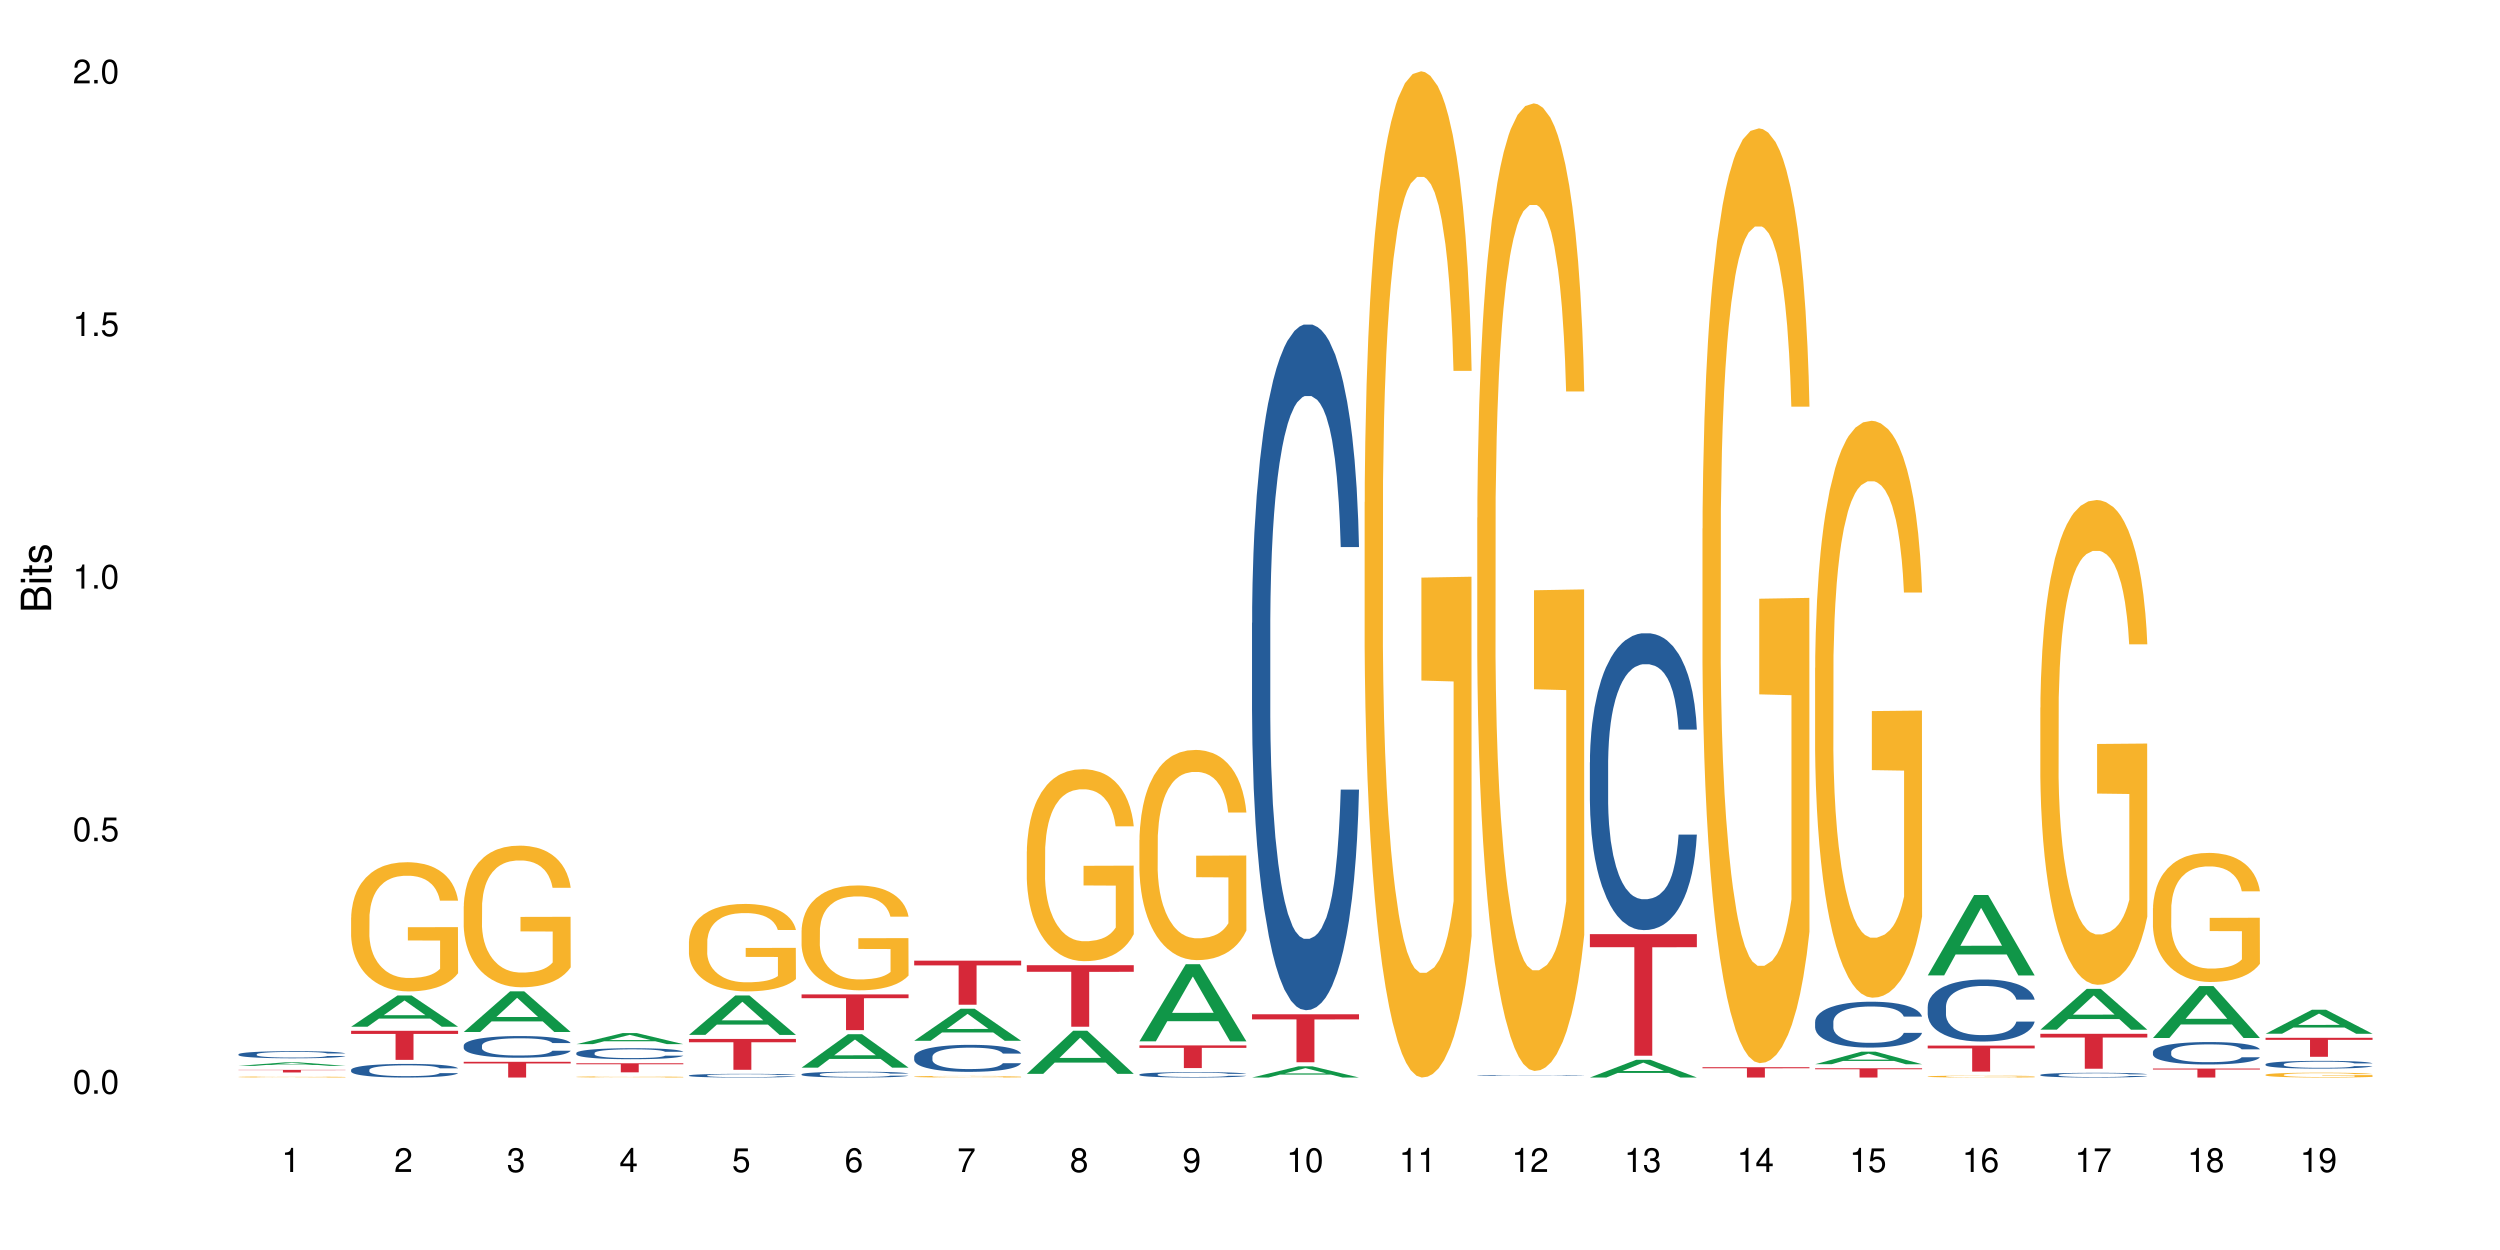 <?xml version="1.0" encoding="UTF-8"?>
<svg xmlns="http://www.w3.org/2000/svg" xmlns:xlink="http://www.w3.org/1999/xlink" width="720pt" height="360pt" viewBox="0 0 720 360" version="1.1">
<defs>
<g>
<symbol overflow="visible" id="glyph0-0">
<path style="stroke:none;" d=""/>
</symbol>
<symbol overflow="visible" id="glyph0-1">
<path style="stroke:none;" d="M 2.641 -6.938 C 2 -6.938 1.422 -6.656 1.078 -6.172 C 0.641 -5.562 0.406 -4.641 0.406 -3.359 C 0.406 -1.016 1.188 0.219 2.641 0.219 C 4.078 0.219 4.859 -1.016 4.859 -3.297 C 4.859 -4.641 4.656 -5.547 4.203 -6.172 C 3.844 -6.656 3.281 -6.938 2.641 -6.938 Z M 2.641 -6.188 C 3.547 -6.188 4 -5.25 4 -3.375 C 4 -1.406 3.562 -0.484 2.625 -0.484 C 1.734 -0.484 1.281 -1.438 1.281 -3.344 C 1.281 -5.25 1.734 -6.188 2.641 -6.188 Z M 2.641 -6.188 "/>
</symbol>
<symbol overflow="visible" id="glyph0-2">
<path style="stroke:none;" d="M 1.828 -1 L 0.828 -1 L 0.828 0 L 1.828 0 Z M 1.828 -1 "/>
</symbol>
<symbol overflow="visible" id="glyph0-3">
<path style="stroke:none;" d="M 4.562 -6.797 L 1.062 -6.797 L 0.547 -3.094 L 1.328 -3.094 C 1.719 -3.562 2.047 -3.734 2.578 -3.734 C 3.484 -3.734 4.062 -3.109 4.062 -2.094 C 4.062 -1.125 3.484 -0.531 2.578 -0.531 C 1.828 -0.531 1.375 -0.906 1.188 -1.672 L 0.328 -1.672 C 0.453 -1.109 0.547 -0.844 0.75 -0.594 C 1.125 -0.078 1.828 0.219 2.594 0.219 C 3.969 0.219 4.922 -0.781 4.922 -2.219 C 4.922 -3.562 4.031 -4.484 2.719 -4.484 C 2.25 -4.484 1.859 -4.359 1.469 -4.062 L 1.734 -5.969 L 4.562 -5.969 Z M 4.562 -6.797 "/>
</symbol>
<symbol overflow="visible" id="glyph0-4">
<path style="stroke:none;" d="M 2.484 -4.938 L 2.484 0 L 3.328 0 L 3.328 -6.938 L 2.766 -6.938 C 2.469 -5.875 2.281 -5.734 0.984 -5.562 L 0.984 -4.938 Z M 2.484 -4.938 "/>
</symbol>
<symbol overflow="visible" id="glyph0-5">
<path style="stroke:none;" d="M 4.859 -0.828 L 1.281 -0.828 C 1.359 -1.406 1.672 -1.781 2.5 -2.281 L 3.469 -2.828 C 4.406 -3.344 4.906 -4.062 4.906 -4.906 C 4.906 -5.484 4.672 -6.031 4.266 -6.406 C 3.859 -6.766 3.375 -6.938 2.719 -6.938 C 1.859 -6.938 1.219 -6.625 0.844 -6.031 C 0.609 -5.672 0.5 -5.234 0.484 -4.531 L 1.328 -4.531 C 1.359 -5.016 1.406 -5.281 1.531 -5.516 C 1.75 -5.938 2.188 -6.203 2.703 -6.203 C 3.469 -6.203 4.031 -5.641 4.031 -4.891 C 4.031 -4.344 3.719 -3.859 3.125 -3.516 L 2.234 -3 C 0.812 -2.172 0.406 -1.531 0.328 -0.016 L 4.859 -0.016 Z M 4.859 -0.828 "/>
</symbol>
<symbol overflow="visible" id="glyph0-6">
<path style="stroke:none;" d="M 2.125 -3.188 L 2.578 -3.188 C 3.5 -3.188 3.984 -2.766 3.984 -1.922 C 3.984 -1.062 3.469 -0.531 2.594 -0.531 C 1.656 -0.531 1.203 -1 1.156 -2.016 L 0.312 -2.016 C 0.344 -1.453 0.438 -1.094 0.609 -0.781 C 0.953 -0.109 1.625 0.219 2.547 0.219 C 3.953 0.219 4.859 -0.625 4.859 -1.938 C 4.859 -2.828 4.516 -3.297 3.703 -3.594 C 4.344 -3.844 4.656 -4.328 4.656 -5.031 C 4.656 -6.219 3.875 -6.938 2.578 -6.938 C 1.203 -6.938 0.484 -6.172 0.453 -4.703 L 1.297 -4.703 C 1.312 -5.125 1.344 -5.359 1.453 -5.578 C 1.641 -5.969 2.062 -6.203 2.594 -6.203 C 3.344 -6.203 3.797 -5.75 3.797 -5 C 3.797 -4.516 3.609 -4.219 3.25 -4.047 C 3.016 -3.953 2.703 -3.922 2.125 -3.906 Z M 2.125 -3.188 "/>
</symbol>
<symbol overflow="visible" id="glyph0-7">
<path style="stroke:none;" d="M 3.141 -1.672 L 3.141 0 L 3.984 0 L 3.984 -1.672 L 4.984 -1.672 L 4.984 -2.438 L 3.984 -2.438 L 3.984 -6.938 L 3.359 -6.938 L 0.266 -2.578 L 0.266 -1.672 Z M 3.141 -2.438 L 1 -2.438 L 3.141 -5.5 Z M 3.141 -2.438 "/>
</symbol>
<symbol overflow="visible" id="glyph0-8">
<path style="stroke:none;" d="M 4.781 -5.125 C 4.609 -6.266 3.891 -6.938 2.844 -6.938 C 2.094 -6.938 1.422 -6.578 1.031 -5.953 C 0.594 -5.266 0.406 -4.422 0.406 -3.172 C 0.406 -2 0.578 -1.25 0.984 -0.641 C 1.359 -0.078 1.953 0.219 2.703 0.219 C 3.984 0.219 4.922 -0.75 4.922 -2.094 C 4.922 -3.375 4.062 -4.281 2.844 -4.281 C 2.172 -4.281 1.641 -4.031 1.281 -3.516 C 1.281 -5.234 1.828 -6.188 2.797 -6.188 C 3.391 -6.188 3.797 -5.797 3.938 -5.125 Z M 2.734 -3.531 C 3.547 -3.531 4.062 -2.953 4.062 -2.031 C 4.062 -1.156 3.484 -0.531 2.703 -0.531 C 1.922 -0.531 1.328 -1.188 1.328 -2.078 C 1.328 -2.938 1.906 -3.531 2.734 -3.531 Z M 2.734 -3.531 "/>
</symbol>
<symbol overflow="visible" id="glyph0-9">
<path style="stroke:none;" d="M 4.984 -6.797 L 0.438 -6.797 L 0.438 -5.969 L 4.109 -5.969 C 2.5 -3.656 1.828 -2.234 1.328 0 L 2.219 0 C 2.594 -2.172 3.453 -4.047 4.984 -6.094 Z M 4.984 -6.797 "/>
</symbol>
<symbol overflow="visible" id="glyph0-10">
<path style="stroke:none;" d="M 3.75 -3.656 C 4.469 -4.094 4.688 -4.438 4.688 -5.078 C 4.688 -6.172 3.844 -6.938 2.641 -6.938 C 1.438 -6.938 0.594 -6.172 0.594 -5.094 C 0.594 -4.438 0.812 -4.094 1.516 -3.656 C 0.734 -3.266 0.359 -2.703 0.359 -1.922 C 0.359 -0.656 1.281 0.219 2.641 0.219 C 3.984 0.219 4.922 -0.656 4.922 -1.922 C 4.922 -2.703 4.531 -3.266 3.75 -3.656 Z M 2.641 -6.188 C 3.359 -6.188 3.812 -5.75 3.812 -5.062 C 3.812 -4.406 3.344 -3.984 2.641 -3.984 C 1.922 -3.984 1.453 -4.406 1.453 -5.078 C 1.453 -5.75 1.922 -6.188 2.641 -6.188 Z M 2.641 -3.266 C 3.484 -3.266 4.062 -2.719 4.062 -1.906 C 4.062 -1.078 3.484 -0.531 2.625 -0.531 C 1.797 -0.531 1.219 -1.094 1.219 -1.906 C 1.219 -2.719 1.781 -3.266 2.641 -3.266 Z M 2.641 -3.266 "/>
</symbol>
<symbol overflow="visible" id="glyph0-11">
<path style="stroke:none;" d="M 0.516 -1.578 C 0.672 -0.453 1.406 0.219 2.438 0.219 C 3.188 0.219 3.859 -0.141 4.266 -0.766 C 4.688 -1.453 4.891 -2.297 4.891 -3.547 C 4.891 -4.719 4.703 -5.453 4.312 -6.078 C 3.938 -6.641 3.344 -6.938 2.594 -6.938 C 1.297 -6.938 0.359 -5.969 0.359 -4.625 C 0.359 -3.344 1.234 -2.453 2.453 -2.453 C 3.094 -2.453 3.578 -2.672 4.016 -3.203 C 4 -1.484 3.469 -0.531 2.5 -0.531 C 1.906 -0.531 1.484 -0.906 1.359 -1.578 Z M 2.578 -6.203 C 3.375 -6.203 3.969 -5.531 3.969 -4.641 C 3.969 -3.797 3.391 -3.188 2.547 -3.188 C 1.734 -3.188 1.234 -3.766 1.234 -4.688 C 1.234 -5.562 1.797 -6.203 2.578 -6.203 Z M 2.578 -6.203 "/>
</symbol>
<symbol overflow="visible" id="glyph1-0">
<path style="stroke:none;" d=""/>
</symbol>
<symbol overflow="visible" id="glyph1-1">
<path style="stroke:none;" d="M 0 -0.953 L 0 -4.891 C 0 -5.719 -0.234 -6.344 -0.734 -6.797 C -1.188 -7.234 -1.812 -7.469 -2.5 -7.469 C -3.547 -7.469 -4.188 -7 -4.625 -5.875 C -4.984 -6.688 -5.625 -7.094 -6.531 -7.094 C -7.172 -7.094 -7.734 -6.859 -8.141 -6.391 C -8.562 -5.922 -8.75 -5.344 -8.75 -4.5 L -8.75 -0.953 Z M -4.984 -2.062 L -7.766 -2.062 L -7.766 -4.219 C -7.766 -4.844 -7.688 -5.203 -7.453 -5.5 C -7.219 -5.812 -6.859 -5.969 -6.375 -5.969 C -5.891 -5.969 -5.531 -5.812 -5.297 -5.5 C -5.062 -5.203 -4.984 -4.844 -4.984 -4.219 Z M -0.984 -2.062 L -4 -2.062 L -4 -4.781 C -4 -5.766 -3.438 -6.359 -2.484 -6.359 C -1.547 -6.359 -0.984 -5.766 -0.984 -4.781 Z M -0.984 -2.062 "/>
</symbol>
<symbol overflow="visible" id="glyph1-2">
<path style="stroke:none;" d="M -6.281 -1.797 L -6.281 -0.797 L 0 -0.797 L 0 -1.797 Z M -8.75 -1.797 L -8.75 -0.797 L -7.484 -0.797 L -7.484 -1.797 Z M -8.75 -1.797 "/>
</symbol>
<symbol overflow="visible" id="glyph1-3">
<path style="stroke:none;" d="M -6.281 -3.047 L -6.281 -2.016 L -8.016 -2.016 L -8.016 -1.016 L -6.281 -1.016 L -6.281 -0.172 L -5.469 -0.172 L -5.469 -1.016 L -0.719 -1.016 C -0.078 -1.016 0.281 -1.453 0.281 -2.234 C 0.281 -2.5 0.25 -2.719 0.188 -3.047 L -0.641 -3.047 C -0.609 -2.906 -0.594 -2.766 -0.594 -2.562 C -0.594 -2.141 -0.719 -2.016 -1.156 -2.016 L -5.469 -2.016 L -5.469 -3.047 Z M -6.281 -3.047 "/>
</symbol>
<symbol overflow="visible" id="glyph1-4">
<path style="stroke:none;" d="M -4.531 -5.25 C -5.766 -5.25 -6.469 -4.422 -6.469 -2.969 C -6.469 -1.516 -5.719 -0.562 -4.547 -0.562 C -3.562 -0.562 -3.094 -1.062 -2.734 -2.562 L -2.516 -3.484 C -2.344 -4.188 -2.094 -4.469 -1.641 -4.469 C -1.047 -4.469 -0.641 -3.875 -0.641 -3 C -0.641 -2.453 -0.797 -2 -1.062 -1.75 C -1.25 -1.594 -1.422 -1.531 -1.875 -1.469 L -1.875 -0.406 C -0.422 -0.453 0.281 -1.266 0.281 -2.922 C 0.281 -4.5 -0.5 -5.516 -1.719 -5.516 C -2.656 -5.516 -3.172 -4.984 -3.469 -3.734 L -3.703 -2.766 C -3.891 -1.953 -4.156 -1.609 -4.594 -1.609 C -5.188 -1.609 -5.547 -2.125 -5.547 -2.938 C -5.547 -3.75 -5.203 -4.172 -4.531 -4.203 Z M -4.531 -5.25 "/>
</symbol>
</g>
</defs>
<g id="surface1">
<rect x="0" y="0" width="720" height="360" style="fill:rgb(100%,100%,100%);fill-opacity:1;stroke:none;"/>
<path style=" stroke:none;fill-rule:nonzero;fill:rgb(6.275%,58.824%,28.235%);fill-opacity:1;" d="M 68.684 306.965 L 68.719 306.965 L 82.051 305.957 L 86.098 305.957 L 99.496 306.965 L 94.789 306.965 L 91.434 306.703 L 76.719 306.703 L 73.426 306.965 L 68.684 306.965 L 78.133 306.594 L 90.082 306.594 L 84.125 306.121 L 83.992 306.121 L 78.102 306.594 L 78.133 306.594 Z M 68.684 306.965 "/>
<path style=" stroke:none;fill-rule:nonzero;fill:rgb(14.51%,36.078%,60%);fill-opacity:1;" d="M 68.684 303.629 L 68.723 303.629 L 68.723 303.582 L 68.836 303.512 L 69.098 303.422 L 69.363 303.359 L 70.039 303.25 L 70.977 303.141 L 71.953 303.059 L 72.668 303.012 L 73.309 302.973 L 74.773 302.902 L 75.711 302.867 L 76.727 302.836 L 77.965 302.805 L 78.867 302.785 L 80.898 302.754 L 82.398 302.742 L 83.566 302.734 L 86.082 302.734 L 87.586 302.742 L 88.676 302.754 L 89.879 302.77 L 90.891 302.785 L 92.66 302.828 L 94.238 302.879 L 94.949 302.91 L 96.078 302.969 L 96.941 303.023 L 97.543 303.074 L 98.219 303.141 L 98.82 303.227 L 99.27 303.324 L 99.496 303.402 L 94.238 303.402 L 93.973 303.328 L 93.672 303.27 L 93.109 303.191 L 92.547 303.137 L 91.758 303.082 L 91.043 303.047 L 90.066 303.012 L 89.203 302.988 L 88.301 302.973 L 87.434 302.961 L 85.781 302.949 L 83.867 302.949 L 83.152 302.953 L 81.688 302.969 L 80.898 302.98 L 79.77 303.008 L 78.98 303.031 L 78.043 303.07 L 77.402 303.102 L 76.613 303.152 L 76.051 303.195 L 75.41 303.258 L 75.035 303.305 L 74.699 303.355 L 74.398 303.418 L 74.172 303.484 L 74.02 303.555 L 73.945 303.621 L 73.945 303.914 L 74.02 303.98 L 74.211 304.059 L 74.699 304.172 L 75.41 304.273 L 76.238 304.352 L 77.027 304.406 L 77.477 304.434 L 78.078 304.465 L 79.02 304.504 L 80.371 304.539 L 81.16 304.555 L 82.363 304.57 L 83.602 304.578 L 85.258 304.578 L 86.723 304.57 L 87.699 304.559 L 88.715 304.547 L 90.102 304.512 L 90.969 304.484 L 91.719 304.449 L 92.281 304.41 L 92.66 304.383 L 93.223 304.324 L 93.672 304.258 L 94.012 304.195 L 94.238 304.129 L 99.496 304.129 L 99.27 304.207 L 98.934 304.277 L 98.594 304.332 L 98.07 304.398 L 97.469 304.457 L 96.605 304.523 L 95.891 304.566 L 94.949 304.613 L 94.086 304.648 L 93.148 304.68 L 91.758 304.719 L 90.855 304.738 L 89.879 304.754 L 88.715 304.77 L 87.246 304.781 L 85.668 304.789 L 84.203 304.793 L 82.625 304.789 L 81.461 304.781 L 79.922 304.762 L 78.004 304.73 L 76.613 304.695 L 75.523 304.656 L 74.586 304.621 L 73.531 304.57 L 72.18 304.488 L 71.352 304.422 L 70.789 304.371 L 70.152 304.297 L 69.699 304.23 L 69.176 304.125 L 68.797 303.992 L 68.684 303.891 Z M 68.684 303.629 "/>
<path style=" stroke:none;fill-rule:nonzero;fill:rgb(96.863%,70.196%,16.863%);fill-opacity:1;" d="M 68.684 310.156 L 68.723 310.156 L 68.723 310.152 L 68.875 310.141 L 69.25 310.121 L 69.738 310.109 L 70.262 310.098 L 70.602 310.09 L 71.164 310.082 L 71.652 310.074 L 72.895 310.062 L 74.473 310.051 L 75.336 310.047 L 76.312 310.043 L 77.703 310.035 L 78.344 310.035 L 80.297 310.031 L 82.512 310.027 L 87.625 310.027 L 89.727 310.031 L 90.93 310.035 L 91.871 310.035 L 92.848 310.039 L 94.047 310.047 L 95.176 310.051 L 96.98 310.066 L 97.73 310.078 L 98.371 310.086 L 98.934 310.098 L 99.27 310.109 L 99.496 310.117 L 94.273 310.117 L 93.973 310.109 L 93.637 310.102 L 93.07 310.09 L 92.508 310.086 L 91.945 310.078 L 90.891 310.07 L 89.992 310.066 L 88.863 310.062 L 87.773 310.062 L 86.535 310.059 L 83.789 310.059 L 81.988 310.062 L 80.934 310.062 L 80.184 310.066 L 79.133 310.07 L 78.492 310.074 L 78.117 310.074 L 76.988 310.082 L 76.238 310.09 L 75.824 310.098 L 75.297 310.105 L 74.922 310.113 L 74.508 310.125 L 74.285 310.133 L 73.984 310.152 L 73.945 310.203 L 74.059 310.211 L 74.285 310.223 L 74.586 310.234 L 75.035 310.246 L 75.488 310.254 L 76.277 310.262 L 76.953 310.27 L 77.477 310.273 L 78.492 310.281 L 78.906 310.285 L 79.883 310.289 L 80.898 310.293 L 82.137 310.297 L 83.078 310.301 L 88.75 310.301 L 90.18 310.297 L 91.156 310.293 L 91.793 310.293 L 92.582 310.289 L 93.148 310.285 L 93.672 310.285 L 94.312 310.277 L 94.312 310.211 L 85.031 310.211 L 85.031 310.18 L 99.461 310.18 L 99.496 310.289 L 98.707 310.297 L 97.73 310.305 L 96.793 310.309 L 95.816 310.316 L 94.426 310.32 L 93.297 310.324 L 91.57 310.328 L 89.992 310.328 L 88.336 310.332 L 81.949 310.332 L 80.633 310.328 L 79.434 310.324 L 78.23 310.32 L 76.727 310.316 L 75.75 310.312 L 73.719 310.297 L 72.82 310.289 L 72.219 310.285 L 71.617 310.277 L 70.977 310.27 L 70.375 310.262 L 69.926 310.25 L 69.512 310.242 L 68.91 310.219 L 68.762 310.211 L 68.684 310.199 Z M 68.684 310.156 "/>
<path style=" stroke:none;fill-rule:nonzero;fill:rgb(83.922%,15.686%,22.353%);fill-opacity:1;" d="M 68.684 308.129 L 99.496 308.129 L 99.496 308.207 L 86.656 308.211 L 86.656 308.863 L 81.488 308.863 L 81.488 308.211 L 81.414 308.207 L 68.684 308.207 Z M 68.684 308.129 "/>
<path style=" stroke:none;fill-rule:nonzero;fill:rgb(6.275%,58.824%,28.235%);fill-opacity:1;" d="M 101.117 295.695 L 101.152 295.688 L 114.484 286.691 L 118.531 286.691 L 131.93 295.703 L 127.223 295.703 L 123.863 293.352 L 109.152 293.352 L 105.859 295.695 L 101.117 295.695 L 110.566 292.379 L 122.516 292.371 L 116.559 288.164 L 116.492 288.156 L 116.426 288.18 L 110.531 292.371 L 110.566 292.379 Z M 101.117 295.695 "/>
<path style=" stroke:none;fill-rule:nonzero;fill:rgb(14.51%,36.078%,60%);fill-opacity:1;" d="M 101.117 308.117 L 101.156 308.113 L 101.156 308.027 L 101.27 307.891 L 101.531 307.719 L 101.793 307.598 L 102.473 307.387 L 103.41 307.184 L 104.387 307.023 L 105.102 306.934 L 105.742 306.859 L 107.207 306.727 L 108.145 306.66 L 109.16 306.598 L 110.398 306.539 L 111.301 306.5 L 113.332 306.445 L 114.832 306.418 L 116 306.406 L 118.516 306.406 L 120.02 306.422 L 121.109 306.441 L 122.312 306.469 L 123.324 306.5 L 125.09 306.582 L 126.668 306.68 L 127.383 306.738 L 128.512 306.848 L 129.375 306.957 L 129.977 307.051 L 130.652 307.184 L 131.254 307.344 L 131.703 307.527 L 131.93 307.68 L 126.668 307.68 L 126.406 307.539 L 126.105 307.426 L 125.543 307.281 L 124.98 307.176 L 124.191 307.07 L 123.477 307.004 L 122.5 306.934 L 121.633 306.891 L 120.734 306.859 L 119.867 306.84 L 118.215 306.816 L 116.297 306.816 L 115.586 306.824 L 114.121 306.852 L 113.332 306.879 L 112.203 306.93 L 111.414 306.977 L 110.477 307.047 L 109.836 307.109 L 109.047 307.199 L 108.484 307.285 L 107.844 307.402 L 107.469 307.492 L 107.129 307.594 L 106.828 307.711 L 106.605 307.836 L 106.453 307.969 L 106.379 308.098 L 106.379 308.652 L 106.453 308.781 L 106.641 308.934 L 107.129 309.152 L 107.844 309.344 L 108.672 309.492 L 109.461 309.602 L 109.91 309.652 L 110.512 309.707 L 111.453 309.781 L 112.805 309.852 L 113.594 309.879 L 114.797 309.91 L 116.035 309.922 L 117.688 309.922 L 119.156 309.91 L 120.133 309.891 L 121.145 309.863 L 122.535 309.801 L 123.402 309.746 L 124.152 309.676 L 124.715 309.609 L 125.09 309.551 L 125.656 309.438 L 126.105 309.316 L 126.445 309.191 L 126.668 309.07 L 131.93 309.07 L 131.703 309.215 L 131.367 309.352 L 131.027 309.457 L 130.504 309.582 L 129.902 309.695 L 129.035 309.82 L 128.324 309.902 L 127.383 309.992 L 126.52 310.059 L 125.578 310.121 L 124.191 310.191 L 123.289 310.227 L 122.312 310.262 L 121.145 310.289 L 119.68 310.316 L 118.102 310.328 L 116.637 310.332 L 115.059 310.324 L 113.895 310.312 L 112.352 310.277 L 110.438 310.215 L 109.047 310.145 L 107.957 310.078 L 107.02 310.008 L 105.965 309.91 L 104.613 309.75 L 103.785 309.629 L 103.223 309.527 L 102.582 309.391 L 102.133 309.262 L 101.605 309.062 L 101.23 308.809 L 101.117 308.609 Z M 101.117 308.117 "/>
<path style=" stroke:none;fill-rule:nonzero;fill:rgb(96.863%,70.196%,16.863%);fill-opacity:1;" d="M 101.117 264.254 L 101.156 264.223 L 101.156 263.543 L 101.305 262.012 L 101.684 259.906 L 102.172 258.172 L 102.695 256.812 L 103.035 256.098 L 103.598 255.078 L 104.086 254.332 L 105.328 252.805 L 106.906 251.375 L 107.77 250.766 L 108.746 250.188 L 110.137 249.539 L 110.773 249.305 L 112.73 248.758 L 114.945 248.418 L 117.387 248.316 L 118.516 248.352 L 120.055 248.488 L 122.16 248.859 L 123.363 249.199 L 124.301 249.539 L 125.277 249.984 L 126.48 250.664 L 127.609 251.477 L 128.512 252.293 L 129.414 253.312 L 130.164 254.398 L 130.801 255.59 L 131.367 257.016 L 131.703 258.207 L 131.93 259.395 L 126.707 259.395 L 126.406 258.207 L 126.066 257.289 L 125.504 256.168 L 124.941 255.352 L 124.379 254.707 L 123.324 253.824 L 122.422 253.277 L 121.297 252.805 L 120.207 252.496 L 118.965 252.293 L 118.215 252.227 L 116.223 252.227 L 114.422 252.465 L 113.367 252.734 L 112.617 253.008 L 111.562 253.516 L 110.926 253.926 L 110.551 254.195 L 109.422 255.25 L 108.672 256.199 L 108.258 256.848 L 107.73 257.867 L 107.355 258.785 L 106.941 260.145 L 106.719 261.164 L 106.418 263.473 L 106.379 269.59 L 106.492 270.883 L 106.719 272.273 L 107.02 273.496 L 107.469 274.789 L 107.918 275.773 L 108.707 277.102 L 109.387 277.984 L 109.91 278.562 L 110.926 279.48 L 111.34 279.785 L 112.316 280.395 L 113.332 280.871 L 114.57 281.281 L 115.508 281.484 L 117.012 281.652 L 118.93 281.652 L 121.184 281.449 L 122.613 281.176 L 123.59 280.906 L 124.227 280.668 L 125.016 280.293 L 125.578 279.953 L 126.105 279.582 L 126.746 279.004 L 126.746 270.883 L 117.465 270.848 L 117.465 267.043 L 131.891 267.008 L 131.93 280.293 L 131.141 281.211 L 130.164 282.094 L 129.223 282.773 L 128.246 283.352 L 126.855 284 L 125.73 284.406 L 124 284.883 L 122.422 285.188 L 120.77 285.391 L 119.305 285.492 L 117.578 285.527 L 116.035 285.461 L 114.383 285.254 L 113.066 284.984 L 111.863 284.645 L 110.664 284.203 L 109.16 283.488 L 108.184 282.91 L 107.168 282.195 L 106.152 281.348 L 105.25 280.43 L 104.652 279.715 L 104.051 278.902 L 103.41 277.883 L 102.809 276.727 L 102.359 275.672 L 101.945 274.484 L 101.645 273.363 L 101.344 271.832 L 101.195 270.609 L 101.117 269.555 Z M 101.117 264.254 "/>
<path style=" stroke:none;fill-rule:nonzero;fill:rgb(83.922%,15.686%,22.353%);fill-opacity:1;" d="M 101.117 296.867 L 131.93 296.867 L 131.93 297.766 L 119.09 297.773 L 119.09 305.246 L 113.922 305.246 L 113.922 297.781 L 113.848 297.766 L 101.117 297.766 Z M 101.117 296.867 "/>
<path style=" stroke:none;fill-rule:nonzero;fill:rgb(6.275%,58.824%,28.235%);fill-opacity:1;" d="M 133.551 297.211 L 133.586 297.199 L 146.918 285.5 L 150.965 285.5 L 164.363 297.223 L 159.656 297.223 L 156.297 294.16 L 141.582 294.16 L 138.293 297.211 L 133.551 297.211 L 143 292.895 L 154.949 292.887 L 148.992 287.418 L 148.926 287.406 L 148.859 287.438 L 142.965 292.887 L 143 292.895 Z M 133.551 297.211 "/>
<path style=" stroke:none;fill-rule:nonzero;fill:rgb(14.51%,36.078%,60%);fill-opacity:1;" d="M 133.551 301.102 L 133.59 301.098 L 133.59 300.961 L 133.703 300.742 L 133.965 300.469 L 134.227 300.281 L 134.906 299.945 L 135.844 299.617 L 136.82 299.367 L 137.535 299.219 L 138.172 299.105 L 139.641 298.895 L 140.578 298.785 L 141.594 298.688 L 142.832 298.59 L 143.734 298.535 L 145.762 298.441 L 147.266 298.402 L 148.43 298.387 L 150.949 298.387 L 152.453 298.406 L 153.543 298.438 L 154.742 298.48 L 155.758 298.535 L 157.523 298.66 L 159.102 298.82 L 159.816 298.91 L 160.945 299.086 L 161.809 299.258 L 162.41 299.406 L 163.086 299.617 L 163.688 299.875 L 164.137 300.168 L 164.363 300.41 L 159.102 300.41 L 158.84 300.184 L 158.539 300.008 L 157.977 299.773 L 157.41 299.605 L 156.621 299.441 L 155.91 299.332 L 154.934 299.223 L 154.066 299.156 L 153.164 299.105 L 152.301 299.07 L 150.648 299.035 L 148.73 299.035 L 148.02 299.047 L 146.551 299.094 L 145.762 299.133 L 144.637 299.211 L 143.848 299.285 L 142.906 299.402 L 142.27 299.5 L 141.48 299.648 L 140.918 299.777 L 140.277 299.965 L 139.902 300.109 L 139.562 300.27 L 139.262 300.457 L 139.039 300.656 L 138.887 300.867 L 138.812 301.074 L 138.812 301.961 L 138.887 302.164 L 139.074 302.406 L 139.562 302.754 L 140.277 303.055 L 141.105 303.297 L 141.895 303.469 L 142.344 303.547 L 142.945 303.637 L 143.883 303.754 L 145.238 303.867 L 146.027 303.914 L 147.23 303.957 L 148.469 303.98 L 150.121 303.98 L 151.586 303.957 L 152.566 303.93 L 153.578 303.883 L 154.969 303.785 L 155.832 303.695 L 156.586 303.586 L 157.148 303.477 L 157.523 303.387 L 158.09 303.211 L 158.539 303.016 L 158.879 302.816 L 159.102 302.621 L 164.363 302.621 L 164.137 302.852 L 163.801 303.074 L 163.461 303.238 L 162.934 303.438 L 162.336 303.617 L 161.469 303.816 L 160.754 303.945 L 159.816 304.09 L 158.953 304.199 L 158.012 304.293 L 156.621 304.41 L 155.723 304.465 L 154.742 304.52 L 153.578 304.562 L 152.113 304.602 L 150.535 304.625 L 149.07 304.633 L 147.492 304.621 L 146.328 304.598 L 144.785 304.547 L 142.871 304.445 L 141.48 304.336 L 140.391 304.227 L 139.449 304.113 L 138.398 303.957 L 137.047 303.707 L 136.219 303.512 L 135.656 303.352 L 135.016 303.129 L 134.566 302.93 L 134.039 302.609 L 133.664 302.203 L 133.551 301.891 Z M 133.551 301.102 "/>
<path style=" stroke:none;fill-rule:nonzero;fill:rgb(96.863%,70.196%,16.863%);fill-opacity:1;" d="M 133.551 261.016 L 133.59 260.98 L 133.59 260.234 L 133.738 258.559 L 134.117 256.25 L 134.605 254.348 L 135.129 252.859 L 135.469 252.074 L 136.031 250.957 L 136.52 250.137 L 137.762 248.461 L 139.34 246.898 L 140.203 246.227 L 141.18 245.594 L 142.57 244.887 L 143.207 244.625 L 145.164 244.027 L 147.379 243.656 L 149.82 243.543 L 150.949 243.582 L 152.488 243.73 L 154.594 244.141 L 155.797 244.512 L 156.734 244.887 L 157.711 245.371 L 158.914 246.113 L 160.043 247.008 L 160.945 247.902 L 161.844 249.02 L 162.598 250.215 L 163.234 251.516 L 163.801 253.082 L 164.137 254.387 L 164.363 255.688 L 159.141 255.688 L 158.84 254.387 L 158.5 253.379 L 157.938 252.148 L 157.375 251.258 L 156.809 250.547 L 155.758 249.578 L 154.855 248.984 L 153.73 248.461 L 152.641 248.125 L 151.398 247.902 L 150.648 247.828 L 148.656 247.828 L 146.852 248.09 L 145.801 248.387 L 145.051 248.688 L 143.996 249.246 L 143.359 249.691 L 142.984 249.988 L 141.855 251.145 L 141.105 252.188 L 140.691 252.895 L 140.164 254.012 L 139.789 255.02 L 139.375 256.508 L 139.148 257.625 L 138.852 260.16 L 138.812 266.867 L 138.926 268.281 L 139.148 269.809 L 139.449 271.148 L 139.902 272.566 L 140.352 273.645 L 141.141 275.098 L 141.816 276.066 L 142.344 276.699 L 143.359 277.707 L 143.773 278.043 L 144.75 278.711 L 145.762 279.234 L 147.004 279.68 L 147.941 279.906 L 149.445 280.09 L 151.363 280.09 L 153.617 279.867 L 155.043 279.57 L 156.02 279.27 L 156.66 279.012 L 157.449 278.602 L 158.012 278.227 L 158.539 277.816 L 159.176 277.184 L 159.176 268.281 L 149.898 268.242 L 149.898 264.07 L 164.324 264.035 L 164.363 278.602 L 163.574 279.605 L 162.598 280.574 L 161.656 281.32 L 160.68 281.953 L 159.289 282.66 L 158.164 283.109 L 156.434 283.629 L 154.855 283.965 L 153.203 284.188 L 151.738 284.301 L 150.008 284.336 L 148.469 284.262 L 146.816 284.039 L 145.5 283.742 L 144.297 283.367 L 143.094 282.883 L 141.594 282.102 L 140.617 281.469 L 139.602 280.688 L 138.586 279.754 L 137.684 278.75 L 137.082 277.969 L 136.484 277.074 L 135.844 275.957 L 135.242 274.688 L 134.793 273.535 L 134.379 272.23 L 134.078 271 L 133.777 269.324 L 133.625 267.984 L 133.551 266.828 Z M 133.551 261.016 "/>
<path style=" stroke:none;fill-rule:nonzero;fill:rgb(83.922%,15.686%,22.353%);fill-opacity:1;" d="M 133.551 305.797 L 164.363 305.797 L 164.363 306.281 L 151.523 306.285 L 151.523 310.332 L 146.355 310.332 L 146.355 306.289 L 146.281 306.281 L 133.551 306.281 Z M 133.551 305.797 "/>
<path style=" stroke:none;fill-rule:nonzero;fill:rgb(6.275%,58.824%,28.235%);fill-opacity:1;" d="M 165.984 300.719 L 166.02 300.715 L 179.348 297.523 L 183.398 297.523 L 196.797 300.719 L 192.09 300.719 L 188.73 299.887 L 174.016 299.887 L 170.727 300.719 L 165.984 300.719 L 175.434 299.539 L 187.383 299.539 L 181.422 298.047 L 181.359 298.043 L 181.293 298.051 L 175.398 299.539 L 175.434 299.539 Z M 165.984 300.719 "/>
<path style=" stroke:none;fill-rule:nonzero;fill:rgb(14.51%,36.078%,60%);fill-opacity:1;" d="M 165.984 303.266 L 166.023 303.262 L 166.023 303.191 L 166.137 303.082 L 166.398 302.941 L 166.66 302.848 L 167.336 302.676 L 168.277 302.512 L 169.254 302.383 L 169.969 302.309 L 170.605 302.25 L 172.07 302.141 L 173.012 302.086 L 174.027 302.039 L 175.266 301.988 L 176.168 301.961 L 178.195 301.914 L 179.699 301.895 L 180.863 301.883 L 183.383 301.883 L 184.887 301.895 L 185.973 301.91 L 187.176 301.934 L 188.191 301.961 L 189.957 302.023 L 191.535 302.105 L 192.25 302.152 L 193.375 302.242 L 194.242 302.328 L 194.844 302.402 L 195.52 302.512 L 196.121 302.641 L 196.57 302.789 L 196.797 302.914 L 191.535 302.914 L 191.273 302.797 L 190.973 302.707 L 190.41 302.59 L 189.844 302.504 L 189.055 302.422 L 188.34 302.367 L 187.363 302.309 L 186.5 302.277 L 185.598 302.25 L 184.734 302.23 L 183.082 302.215 L 181.164 302.215 L 180.449 302.219 L 178.984 302.242 L 178.195 302.266 L 177.07 302.305 L 176.281 302.344 L 175.34 302.398 L 174.703 302.449 L 173.914 302.523 L 173.348 302.594 L 172.711 302.688 L 172.336 302.762 L 171.996 302.84 L 171.695 302.938 L 171.469 303.039 L 171.32 303.145 L 171.246 303.25 L 171.246 303.699 L 171.32 303.805 L 171.508 303.926 L 171.996 304.102 L 172.711 304.258 L 173.539 304.379 L 174.328 304.465 L 174.777 304.508 L 175.379 304.551 L 176.316 304.609 L 177.672 304.668 L 178.461 304.691 L 179.66 304.715 L 180.902 304.727 L 182.555 304.727 L 184.02 304.715 L 184.996 304.699 L 186.012 304.676 L 187.402 304.629 L 188.266 304.582 L 189.02 304.527 L 189.582 304.473 L 189.957 304.426 L 190.52 304.336 L 190.973 304.238 L 191.309 304.137 L 191.535 304.035 L 196.797 304.035 L 196.57 304.152 L 196.234 304.266 L 195.895 304.352 L 195.367 304.449 L 194.766 304.543 L 193.902 304.645 L 193.188 304.711 L 192.25 304.781 L 191.387 304.836 L 190.445 304.887 L 189.055 304.945 L 188.152 304.973 L 187.176 305 L 186.012 305.023 L 184.547 305.043 L 182.969 305.055 L 181.504 305.059 L 179.926 305.051 L 178.762 305.039 L 177.219 305.016 L 175.305 304.961 L 173.914 304.906 L 172.824 304.852 L 171.883 304.793 L 170.832 304.715 L 169.48 304.586 L 168.652 304.488 L 168.09 304.406 L 167.449 304.293 L 167 304.191 L 166.473 304.031 L 166.098 303.824 L 165.984 303.664 Z M 165.984 303.266 "/>
<path style=" stroke:none;fill-rule:nonzero;fill:rgb(96.863%,70.196%,16.863%);fill-opacity:1;" d="M 165.984 310.141 L 166.023 310.141 L 166.023 310.133 L 166.172 310.121 L 166.547 310.102 L 167.035 310.086 L 167.562 310.074 L 167.902 310.066 L 168.465 310.059 L 168.953 310.051 L 170.191 310.035 L 171.77 310.023 L 172.637 310.02 L 173.613 310.012 L 175.004 310.008 L 175.641 310.004 L 177.594 310 L 179.812 309.996 L 184.922 309.996 L 187.027 310 L 188.23 310.004 L 189.168 310.008 L 190.145 310.012 L 191.348 310.016 L 192.477 310.023 L 193.375 310.031 L 194.277 310.043 L 195.031 310.051 L 195.668 310.062 L 196.234 310.074 L 196.57 310.086 L 196.797 310.098 L 191.574 310.098 L 191.273 310.086 L 190.934 310.078 L 190.371 310.066 L 189.809 310.059 L 189.242 310.055 L 188.191 310.047 L 187.289 310.039 L 186.164 310.035 L 185.074 310.035 L 183.832 310.031 L 181.09 310.031 L 179.285 310.035 L 178.234 310.035 L 177.484 310.039 L 176.43 310.043 L 175.793 310.047 L 175.414 310.051 L 174.289 310.059 L 173.539 310.066 L 173.125 310.074 L 172.598 310.082 L 172.223 310.09 L 171.809 310.102 L 171.582 310.113 L 171.281 310.133 L 171.246 310.188 L 171.359 310.199 L 171.582 310.211 L 171.883 310.223 L 172.336 310.234 L 172.785 310.246 L 173.574 310.258 L 174.25 310.266 L 174.777 310.27 L 175.793 310.277 L 176.203 310.281 L 177.184 310.285 L 178.195 310.289 L 179.438 310.293 L 180.375 310.297 L 186.051 310.297 L 187.477 310.293 L 188.453 310.289 L 189.094 310.289 L 189.883 310.285 L 190.445 310.281 L 190.973 310.277 L 191.609 310.273 L 191.609 310.199 L 182.328 310.199 L 182.328 310.164 L 196.758 310.164 L 196.797 310.285 L 196.008 310.293 L 195.031 310.301 L 194.09 310.309 L 193.113 310.312 L 191.723 310.32 L 190.598 310.324 L 188.867 310.328 L 187.289 310.328 L 185.637 310.332 L 180.902 310.332 L 179.25 310.328 L 177.934 310.328 L 175.527 310.32 L 174.027 310.312 L 173.047 310.309 L 172.035 310.301 L 171.02 310.293 L 170.117 310.285 L 169.516 310.281 L 168.914 310.273 L 168.277 310.262 L 167.676 310.254 L 167.227 310.242 L 166.812 310.234 L 166.512 310.223 L 166.211 310.207 L 166.059 310.199 L 165.984 310.188 Z M 165.984 310.141 "/>
<path style=" stroke:none;fill-rule:nonzero;fill:rgb(83.922%,15.686%,22.353%);fill-opacity:1;" d="M 165.984 306.223 L 196.797 306.223 L 196.797 306.5 L 183.953 306.504 L 183.953 308.832 L 178.789 308.832 L 178.789 306.504 L 178.715 306.5 L 165.984 306.5 Z M 165.984 306.223 "/>
<path style=" stroke:none;fill-rule:nonzero;fill:rgb(6.275%,58.824%,28.235%);fill-opacity:1;" d="M 198.418 298.047 L 198.449 298.035 L 211.781 286.688 L 215.832 286.688 L 229.23 298.059 L 224.523 298.059 L 221.164 295.09 L 206.449 295.09 L 203.156 298.047 L 198.418 298.047 L 207.867 293.859 L 219.816 293.852 L 213.855 288.543 L 213.789 288.535 L 213.727 288.566 L 207.832 293.852 L 207.867 293.859 Z M 198.418 298.047 "/>
<path style=" stroke:none;fill-rule:nonzero;fill:rgb(14.51%,36.078%,60%);fill-opacity:1;" d="M 198.418 309.73 L 198.457 309.727 L 198.457 309.703 L 198.566 309.668 L 198.832 309.621 L 199.094 309.59 L 199.77 309.531 L 200.711 309.477 L 201.688 309.434 L 202.402 309.406 L 203.039 309.387 L 204.504 309.352 L 205.445 309.332 L 206.457 309.316 L 207.699 309.301 L 208.602 309.289 L 210.629 309.273 L 212.133 309.266 L 215.816 309.266 L 217.316 309.27 L 218.406 309.273 L 219.609 309.281 L 220.625 309.289 L 222.391 309.312 L 223.969 309.34 L 224.684 309.355 L 225.809 309.383 L 226.676 309.414 L 227.273 309.438 L 227.953 309.477 L 228.555 309.52 L 229.004 309.57 L 229.23 309.609 L 223.969 309.609 L 223.707 309.57 L 223.406 309.543 L 222.84 309.5 L 222.277 309.473 L 221.488 309.445 L 220.773 309.426 L 219.797 309.406 L 218.934 309.395 L 218.031 309.387 L 217.168 309.383 L 215.516 309.375 L 213.598 309.375 L 212.883 309.379 L 211.418 309.387 L 210.629 309.391 L 209.504 309.406 L 208.715 309.418 L 207.773 309.438 L 207.137 309.453 L 206.348 309.48 L 205.781 309.504 L 205.145 309.535 L 204.77 309.559 L 204.43 309.586 L 204.129 309.617 L 203.902 309.652 L 203.754 309.688 L 203.68 309.723 L 203.68 309.875 L 203.754 309.91 L 203.941 309.953 L 204.43 310.012 L 205.145 310.062 L 205.969 310.105 L 206.758 310.133 L 207.211 310.148 L 207.812 310.164 L 208.75 310.184 L 210.105 310.203 L 210.895 310.211 L 212.094 310.219 L 213.336 310.223 L 214.988 310.223 L 216.453 310.219 L 217.43 310.211 L 218.445 310.203 L 219.836 310.188 L 220.699 310.172 L 221.449 310.152 L 222.016 310.137 L 222.391 310.121 L 222.953 310.09 L 223.406 310.055 L 223.742 310.023 L 223.969 309.988 L 229.23 309.988 L 229.004 310.027 L 228.664 310.066 L 228.328 310.094 L 227.801 310.129 L 227.199 310.16 L 226.336 310.191 L 225.621 310.215 L 224.684 310.238 L 223.82 310.258 L 222.879 310.273 L 221.488 310.293 L 220.586 310.305 L 219.609 310.312 L 218.445 310.32 L 216.98 310.328 L 215.402 310.332 L 212.359 310.332 L 211.191 310.328 L 209.652 310.316 L 207.738 310.301 L 206.348 310.281 L 205.258 310.262 L 204.316 310.242 L 203.266 310.219 L 201.914 310.176 L 201.086 310.141 L 200.523 310.113 L 199.883 310.074 L 199.434 310.043 L 198.906 309.988 L 198.531 309.918 L 198.418 309.863 Z M 198.418 309.73 "/>
<path style=" stroke:none;fill-rule:nonzero;fill:rgb(96.863%,70.196%,16.863%);fill-opacity:1;" d="M 198.418 271.121 L 198.457 271.098 L 198.457 270.641 L 198.605 269.605 L 198.98 268.18 L 199.469 267.004 L 199.996 266.086 L 200.336 265.602 L 200.898 264.91 L 201.387 264.406 L 202.625 263.371 L 204.203 262.402 L 205.07 261.988 L 206.047 261.598 L 207.438 261.16 L 208.074 261 L 210.027 260.633 L 212.246 260.402 L 214.688 260.332 L 215.816 260.355 L 217.355 260.449 L 219.461 260.703 L 220.66 260.93 L 221.602 261.16 L 222.578 261.461 L 223.781 261.922 L 224.906 262.473 L 225.809 263.023 L 226.711 263.715 L 227.465 264.449 L 228.102 265.258 L 228.664 266.223 L 229.004 267.027 L 229.23 267.832 L 224.008 267.832 L 223.707 267.027 L 223.367 266.406 L 222.805 265.648 L 222.242 265.094 L 221.676 264.656 L 220.625 264.059 L 219.723 263.691 L 218.594 263.371 L 217.504 263.164 L 216.266 263.023 L 215.516 262.98 L 213.523 262.98 L 211.719 263.141 L 210.668 263.324 L 209.914 263.508 L 208.863 263.852 L 208.227 264.129 L 207.848 264.312 L 206.723 265.027 L 205.969 265.672 L 205.559 266.105 L 205.031 266.797 L 204.656 267.418 L 204.242 268.34 L 204.016 269.027 L 203.715 270.594 L 203.68 274.734 L 203.789 275.609 L 204.016 276.551 L 204.316 277.379 L 204.77 278.254 L 205.219 278.922 L 206.008 279.816 L 206.684 280.418 L 207.211 280.809 L 208.227 281.43 L 208.637 281.637 L 209.613 282.051 L 210.629 282.371 L 211.871 282.648 L 212.809 282.785 L 214.312 282.902 L 216.227 282.902 L 218.484 282.762 L 219.91 282.578 L 220.887 282.395 L 221.527 282.234 L 222.316 281.98 L 222.879 281.75 L 223.406 281.496 L 224.043 281.105 L 224.043 275.609 L 214.762 275.586 L 214.762 273.008 L 229.191 272.984 L 229.23 281.98 L 228.441 282.602 L 227.465 283.199 L 226.523 283.66 L 225.547 284.051 L 224.156 284.488 L 223.031 284.766 L 221.301 285.086 L 219.723 285.293 L 218.07 285.43 L 216.605 285.5 L 214.875 285.523 L 213.336 285.477 L 211.684 285.34 L 210.367 285.156 L 209.164 284.926 L 207.961 284.625 L 206.457 284.145 L 205.48 283.754 L 204.469 283.27 L 203.453 282.695 L 202.551 282.074 L 201.949 281.59 L 201.348 281.039 L 200.711 280.348 L 200.109 279.566 L 199.656 278.852 L 199.246 278.047 L 198.945 277.289 L 198.645 276.254 L 198.492 275.426 L 198.418 274.711 Z M 198.418 271.121 "/>
<path style=" stroke:none;fill-rule:nonzero;fill:rgb(83.922%,15.686%,22.353%);fill-opacity:1;" d="M 198.418 299.219 L 229.23 299.219 L 229.23 300.172 L 216.387 300.18 L 216.387 308.102 L 211.223 308.102 L 211.223 300.188 L 211.148 300.172 L 198.418 300.172 Z M 198.418 299.219 "/>
<path style=" stroke:none;fill-rule:nonzero;fill:rgb(6.275%,58.824%,28.235%);fill-opacity:1;" d="M 230.852 307.48 L 230.883 307.473 L 244.215 297.848 L 248.266 297.848 L 261.664 307.488 L 256.953 307.488 L 253.598 304.973 L 238.883 304.973 L 235.59 307.48 L 230.852 307.48 L 240.297 303.93 L 252.246 303.922 L 246.289 299.422 L 246.223 299.414 L 246.156 299.441 L 240.266 303.922 L 240.297 303.93 Z M 230.852 307.48 "/>
<path style=" stroke:none;fill-rule:nonzero;fill:rgb(14.51%,36.078%,60%);fill-opacity:1;" d="M 230.852 309.383 L 230.887 309.383 L 230.887 309.344 L 231 309.285 L 231.266 309.215 L 231.527 309.164 L 232.203 309.07 L 233.145 308.984 L 234.121 308.918 L 234.832 308.879 L 235.473 308.848 L 236.938 308.789 L 237.879 308.762 L 238.891 308.734 L 240.133 308.707 L 241.035 308.691 L 243.062 308.668 L 244.566 308.656 L 245.73 308.652 L 248.246 308.652 L 249.75 308.66 L 250.84 308.668 L 252.043 308.68 L 253.059 308.691 L 254.824 308.727 L 256.402 308.77 L 257.117 308.793 L 258.242 308.84 L 259.105 308.887 L 259.707 308.93 L 260.383 308.984 L 260.984 309.055 L 261.438 309.133 L 261.664 309.199 L 256.402 309.199 L 256.141 309.137 L 255.84 309.09 L 255.273 309.027 L 254.711 308.98 L 253.922 308.938 L 253.207 308.906 L 252.23 308.879 L 251.367 308.859 L 250.465 308.848 L 249.602 308.836 L 247.949 308.828 L 246.031 308.828 L 245.316 308.832 L 243.852 308.844 L 243.062 308.855 L 241.934 308.875 L 241.145 308.895 L 240.207 308.926 L 239.566 308.953 L 238.777 308.992 L 238.215 309.027 L 237.578 309.078 L 237.199 309.117 L 236.863 309.16 L 236.562 309.211 L 236.336 309.266 L 236.188 309.32 L 236.109 309.375 L 236.109 309.613 L 236.188 309.668 L 236.375 309.734 L 236.863 309.828 L 237.578 309.91 L 238.402 309.973 L 239.191 310.02 L 239.645 310.039 L 240.246 310.066 L 241.184 310.098 L 242.535 310.125 L 243.324 310.141 L 244.527 310.152 L 245.77 310.156 L 247.422 310.156 L 248.887 310.152 L 249.863 310.145 L 250.879 310.133 L 252.27 310.105 L 253.133 310.082 L 253.883 310.051 L 254.449 310.023 L 254.824 309.996 L 255.387 309.949 L 255.84 309.898 L 256.176 309.844 L 256.402 309.793 L 261.664 309.793 L 261.438 309.852 L 261.098 309.914 L 260.762 309.957 L 260.234 310.012 L 259.633 310.059 L 258.77 310.113 L 258.055 310.148 L 257.117 310.188 L 256.25 310.215 L 255.312 310.242 L 253.922 310.273 L 253.02 310.289 L 252.043 310.301 L 250.879 310.312 L 249.414 310.324 L 247.836 310.332 L 246.371 310.332 L 244.793 310.328 L 243.625 310.324 L 242.086 310.309 L 240.168 310.281 L 238.777 310.254 L 237.691 310.223 L 236.75 310.191 L 235.699 310.152 L 234.344 310.082 L 233.52 310.031 L 232.953 309.988 L 232.316 309.93 L 231.867 309.875 L 231.34 309.789 L 230.965 309.68 L 230.852 309.594 Z M 230.852 309.383 "/>
<path style=" stroke:none;fill-rule:nonzero;fill:rgb(96.863%,70.196%,16.863%);fill-opacity:1;" d="M 230.852 267.945 L 230.887 267.918 L 230.887 267.367 L 231.039 266.125 L 231.414 264.414 L 231.902 263.008 L 232.43 261.906 L 232.766 261.324 L 233.332 260.496 L 233.82 259.891 L 235.059 258.648 L 236.637 257.492 L 237.5 256.996 L 238.48 256.527 L 239.867 256 L 240.508 255.809 L 242.461 255.367 L 244.68 255.09 L 247.121 255.008 L 248.246 255.035 L 249.789 255.145 L 251.895 255.449 L 253.094 255.727 L 254.035 256 L 255.012 256.359 L 256.215 256.91 L 257.34 257.574 L 258.242 258.234 L 259.145 259.062 L 259.895 259.945 L 260.535 260.91 L 261.098 262.07 L 261.438 263.035 L 261.664 264 L 256.438 264 L 256.141 263.035 L 255.801 262.293 L 255.238 261.379 L 254.672 260.719 L 254.109 260.195 L 253.059 259.477 L 252.156 259.035 L 251.027 258.648 L 249.938 258.402 L 248.699 258.234 L 247.949 258.18 L 245.957 258.18 L 244.152 258.375 L 243.102 258.594 L 242.348 258.816 L 241.297 259.23 L 240.656 259.559 L 240.281 259.781 L 239.156 260.637 L 238.402 261.41 L 237.988 261.934 L 237.465 262.762 L 237.09 263.504 L 236.676 264.609 L 236.449 265.438 L 236.148 267.312 L 236.109 272.277 L 236.223 273.324 L 236.449 274.457 L 236.75 275.449 L 237.199 276.5 L 237.652 277.297 L 238.441 278.375 L 239.117 279.09 L 239.645 279.562 L 240.656 280.305 L 241.07 280.555 L 242.047 281.051 L 243.062 281.438 L 244.301 281.77 L 245.242 281.934 L 246.746 282.07 L 248.66 282.07 L 250.914 281.906 L 252.344 281.684 L 253.32 281.465 L 253.961 281.27 L 254.75 280.969 L 255.312 280.691 L 255.84 280.387 L 256.477 279.918 L 256.477 273.324 L 247.195 273.297 L 247.195 270.207 L 261.625 270.18 L 261.664 280.969 L 260.875 281.711 L 259.895 282.43 L 258.957 282.98 L 257.98 283.449 L 256.59 283.977 L 255.461 284.305 L 253.734 284.691 L 252.156 284.941 L 250.504 285.105 L 249.035 285.188 L 247.309 285.215 L 245.77 285.16 L 244.113 284.996 L 242.801 284.773 L 241.598 284.5 L 240.395 284.141 L 238.891 283.562 L 237.914 283.094 L 236.898 282.512 L 235.887 281.824 L 234.984 281.078 L 234.383 280.5 L 233.781 279.836 L 233.145 279.008 L 232.543 278.07 L 232.09 277.215 L 231.676 276.25 L 231.375 275.34 L 231.078 274.098 L 230.926 273.105 L 230.852 272.25 Z M 230.852 267.945 "/>
<path style=" stroke:none;fill-rule:nonzero;fill:rgb(83.922%,15.686%,22.353%);fill-opacity:1;" d="M 230.852 286.379 L 261.664 286.379 L 261.664 287.484 L 248.82 287.492 L 248.82 296.684 L 243.656 296.684 L 243.656 287.504 L 243.578 287.484 L 230.852 287.484 Z M 230.852 286.379 "/>
<path style=" stroke:none;fill-rule:nonzero;fill:rgb(6.275%,58.824%,28.235%);fill-opacity:1;" d="M 263.285 299.746 L 263.316 299.738 L 276.648 290.52 L 280.699 290.52 L 294.094 299.754 L 289.387 299.754 L 286.031 297.344 L 271.316 297.344 L 268.023 299.746 L 263.285 299.746 L 272.73 296.348 L 284.68 296.34 L 278.723 292.027 L 278.656 292.02 L 278.59 292.043 L 272.699 296.34 L 272.73 296.348 Z M 263.285 299.746 "/>
<path style=" stroke:none;fill-rule:nonzero;fill:rgb(14.51%,36.078%,60%);fill-opacity:1;" d="M 263.285 304.305 L 263.32 304.297 L 263.32 304.125 L 263.434 303.855 L 263.695 303.516 L 263.961 303.281 L 264.637 302.859 L 265.574 302.453 L 266.555 302.141 L 267.266 301.957 L 267.906 301.816 L 269.371 301.551 L 270.309 301.418 L 271.324 301.297 L 272.566 301.176 L 273.465 301.105 L 275.496 300.992 L 277 300.941 L 278.164 300.918 L 280.68 300.918 L 282.184 300.949 L 283.273 300.984 L 284.477 301.039 L 285.492 301.105 L 287.258 301.262 L 288.836 301.461 L 289.547 301.574 L 290.676 301.793 L 291.539 302.008 L 292.141 302.191 L 292.816 302.453 L 293.418 302.773 L 293.871 303.137 L 294.094 303.441 L 288.836 303.441 L 288.57 303.16 L 288.27 302.938 L 287.707 302.648 L 287.145 302.441 L 286.355 302.234 L 285.641 302.098 L 284.664 301.965 L 283.801 301.879 L 282.898 301.816 L 282.035 301.773 L 280.379 301.73 L 278.465 301.73 L 277.75 301.746 L 276.285 301.801 L 275.496 301.852 L 274.367 301.949 L 273.578 302.043 L 272.641 302.184 L 272 302.305 L 271.211 302.492 L 270.648 302.652 L 270.012 302.887 L 269.633 303.066 L 269.297 303.266 L 268.996 303.5 L 268.77 303.75 L 268.621 304.012 L 268.543 304.27 L 268.543 305.371 L 268.621 305.625 L 268.809 305.926 L 269.297 306.359 L 270.012 306.734 L 270.836 307.031 L 271.625 307.246 L 272.078 307.344 L 272.676 307.461 L 273.617 307.602 L 274.969 307.742 L 275.758 307.801 L 276.961 307.859 L 278.199 307.887 L 279.855 307.887 L 281.32 307.859 L 282.297 307.82 L 283.312 307.766 L 284.703 307.645 L 285.566 307.531 L 286.316 307.395 L 286.883 307.262 L 287.258 307.148 L 287.82 306.926 L 288.27 306.684 L 288.609 306.438 L 288.836 306.195 L 294.094 306.195 L 293.871 306.477 L 293.531 306.754 L 293.195 306.961 L 292.668 307.211 L 292.066 307.43 L 291.203 307.68 L 290.488 307.844 L 289.547 308.02 L 288.684 308.156 L 287.746 308.277 L 286.355 308.418 L 285.453 308.488 L 284.477 308.555 L 283.312 308.609 L 281.848 308.66 L 280.27 308.688 L 278.801 308.695 L 277.223 308.684 L 276.059 308.652 L 274.52 308.59 L 272.602 308.461 L 271.211 308.328 L 270.121 308.191 L 269.184 308.051 L 268.133 307.859 L 266.777 307.543 L 265.953 307.305 L 265.387 307.105 L 264.75 306.828 L 264.297 306.578 L 263.773 306.18 L 263.398 305.676 L 263.285 305.285 Z M 263.285 304.305 "/>
<path style=" stroke:none;fill-rule:nonzero;fill:rgb(96.863%,70.196%,16.863%);fill-opacity:1;" d="M 263.285 310.062 L 263.32 310.062 L 263.32 310.055 L 263.473 310.035 L 263.848 310.008 L 264.336 309.984 L 264.863 309.969 L 265.199 309.957 L 265.766 309.945 L 266.254 309.938 L 267.492 309.918 L 269.07 309.898 L 269.934 309.891 L 270.91 309.883 L 272.301 309.875 L 272.941 309.871 L 274.895 309.867 L 277.113 309.863 L 279.555 309.859 L 280.68 309.859 L 282.223 309.863 L 284.324 309.867 L 285.527 309.871 L 286.469 309.875 L 287.445 309.883 L 288.648 309.891 L 289.773 309.898 L 291.578 309.922 L 292.328 309.938 L 292.969 309.953 L 293.531 309.969 L 293.871 309.984 L 294.094 310 L 288.871 310 L 288.57 309.984 L 288.234 309.973 L 287.672 309.961 L 287.105 309.949 L 286.543 309.941 L 285.492 309.93 L 284.59 309.922 L 283.461 309.918 L 282.371 309.914 L 281.133 309.91 L 278.391 309.91 L 276.586 309.914 L 275.535 309.918 L 274.781 309.918 L 273.73 309.926 L 273.09 309.93 L 272.715 309.934 L 271.59 309.949 L 270.836 309.961 L 270.422 309.969 L 269.898 309.98 L 269.52 309.992 L 269.109 310.012 L 268.883 310.023 L 268.582 310.051 L 268.543 310.129 L 268.656 310.148 L 268.883 310.164 L 269.184 310.18 L 269.633 310.195 L 270.086 310.207 L 270.875 310.227 L 271.551 310.238 L 272.078 310.242 L 273.09 310.254 L 273.504 310.258 L 274.48 310.266 L 275.496 310.273 L 276.734 310.277 L 277.676 310.281 L 279.18 310.285 L 281.094 310.285 L 283.348 310.281 L 284.777 310.277 L 285.754 310.273 L 286.391 310.27 L 287.18 310.266 L 287.746 310.262 L 288.27 310.258 L 288.91 310.25 L 288.91 310.148 L 279.629 310.145 L 279.629 310.098 L 294.059 310.098 L 294.094 310.266 L 293.305 310.277 L 292.328 310.289 L 291.391 310.297 L 290.414 310.305 L 289.023 310.312 L 287.895 310.316 L 286.168 310.324 L 284.59 310.328 L 282.938 310.332 L 278.199 310.332 L 276.547 310.328 L 275.234 310.324 L 272.828 310.316 L 271.324 310.305 L 270.348 310.301 L 269.332 310.289 L 268.32 310.281 L 267.418 310.27 L 266.816 310.258 L 266.215 310.25 L 265.574 310.234 L 264.977 310.223 L 264.523 310.207 L 264.109 310.191 L 263.809 310.18 L 263.508 310.16 L 263.359 310.145 L 263.285 310.129 Z M 263.285 310.062 "/>
<path style=" stroke:none;fill-rule:nonzero;fill:rgb(83.922%,15.686%,22.353%);fill-opacity:1;" d="M 263.285 276.668 L 294.094 276.668 L 294.094 278.027 L 281.254 278.039 L 281.254 289.355 L 276.086 289.355 L 276.086 278.051 L 276.012 278.027 L 263.285 278.027 Z M 263.285 276.668 "/>
<path style=" stroke:none;fill-rule:nonzero;fill:rgb(6.275%,58.824%,28.235%);fill-opacity:1;" d="M 295.719 309.266 L 295.75 309.254 L 309.082 296.855 L 313.129 296.855 L 326.527 309.277 L 321.82 309.277 L 318.465 306.035 L 303.75 306.035 L 300.457 309.266 L 295.719 309.266 L 305.164 304.691 L 317.113 304.68 L 311.156 298.883 L 311.09 298.871 L 311.023 298.906 L 305.133 304.68 L 305.164 304.691 Z M 295.719 309.266 "/>
<path style=" stroke:none;fill-rule:nonzero;fill:rgb(96.863%,70.196%,16.863%);fill-opacity:1;" d="M 295.719 245.211 L 295.754 245.164 L 295.754 244.152 L 295.906 241.879 L 296.281 238.75 L 296.77 236.176 L 297.297 234.156 L 297.633 233.094 L 298.195 231.578 L 298.684 230.469 L 299.926 228.195 L 301.504 226.074 L 302.367 225.168 L 303.344 224.309 L 304.734 223.348 L 305.375 222.996 L 307.328 222.188 L 309.543 221.684 L 311.988 221.531 L 313.113 221.582 L 314.656 221.785 L 316.758 222.34 L 317.961 222.844 L 318.902 223.348 L 319.879 224.004 L 321.078 225.016 L 322.207 226.227 L 323.109 227.438 L 324.012 228.953 L 324.762 230.57 L 325.402 232.336 L 325.965 234.457 L 326.305 236.227 L 326.527 237.992 L 321.305 237.992 L 321.004 236.227 L 320.668 234.863 L 320.102 233.195 L 319.539 231.984 L 318.977 231.023 L 317.922 229.711 L 317.023 228.902 L 315.895 228.195 L 314.805 227.742 L 313.566 227.438 L 312.812 227.336 L 310.82 227.336 L 309.02 227.691 L 307.965 228.094 L 307.215 228.5 L 306.164 229.258 L 305.523 229.863 L 305.148 230.266 L 304.02 231.832 L 303.27 233.246 L 302.855 234.203 L 302.332 235.719 L 301.953 237.082 L 301.543 239.102 L 301.316 240.617 L 301.016 244.051 L 300.977 253.141 L 301.09 255.059 L 301.316 257.129 L 301.617 258.945 L 302.066 260.867 L 302.52 262.332 L 303.309 264.301 L 303.984 265.613 L 304.508 266.469 L 305.523 267.832 L 305.938 268.289 L 306.914 269.199 L 307.93 269.902 L 309.168 270.512 L 310.109 270.812 L 311.609 271.066 L 313.527 271.066 L 315.781 270.762 L 317.211 270.359 L 318.188 269.953 L 318.824 269.602 L 319.613 269.047 L 320.18 268.539 L 320.703 267.984 L 321.344 267.129 L 321.344 255.059 L 312.062 255.008 L 312.062 249.352 L 326.492 249.301 L 326.527 269.047 L 325.738 270.41 L 324.762 271.723 L 323.824 272.73 L 322.848 273.59 L 321.457 274.551 L 320.328 275.156 L 318.602 275.863 L 317.023 276.316 L 315.367 276.621 L 313.902 276.77 L 312.176 276.82 L 310.633 276.723 L 308.98 276.418 L 307.664 276.016 L 306.465 275.508 L 305.262 274.852 L 303.758 273.793 L 302.781 272.934 L 301.766 271.875 L 300.754 270.609 L 299.852 269.246 L 299.25 268.188 L 298.648 266.977 L 298.008 265.461 L 297.406 263.742 L 296.957 262.18 L 296.543 260.41 L 296.242 258.746 L 295.941 256.473 L 295.793 254.656 L 295.719 253.09 Z M 295.719 245.211 "/>
<path style=" stroke:none;fill-rule:nonzero;fill:rgb(83.922%,15.686%,22.353%);fill-opacity:1;" d="M 295.719 277.984 L 326.527 277.984 L 326.527 279.883 L 313.688 279.898 L 313.688 295.691 L 308.52 295.691 L 308.52 279.914 L 308.445 279.883 L 295.719 279.883 Z M 295.719 277.984 "/>
<path style=" stroke:none;fill-rule:nonzero;fill:rgb(6.275%,58.824%,28.235%);fill-opacity:1;" d="M 328.148 299.895 L 328.184 299.875 L 341.516 277.68 L 345.562 277.68 L 358.961 299.914 L 354.254 299.914 L 350.895 294.109 L 336.184 294.109 L 332.891 299.895 L 328.148 299.895 L 337.598 291.711 L 349.547 291.688 L 343.59 281.312 L 343.523 281.293 L 343.457 281.355 L 337.566 291.688 L 337.598 291.711 Z M 328.148 299.895 "/>
<path style=" stroke:none;fill-rule:nonzero;fill:rgb(14.51%,36.078%,60%);fill-opacity:1;" d="M 328.148 309.449 L 328.188 309.449 L 328.188 309.414 L 328.301 309.359 L 328.562 309.293 L 328.828 309.246 L 329.504 309.16 L 330.441 309.078 L 331.418 309.016 L 332.133 308.98 L 332.773 308.953 L 334.238 308.898 L 335.176 308.871 L 336.191 308.848 L 337.43 308.824 L 338.332 308.809 L 340.363 308.785 L 341.863 308.777 L 343.031 308.773 L 345.547 308.773 L 347.051 308.777 L 348.141 308.785 L 349.344 308.797 L 350.355 308.809 L 352.121 308.84 L 353.699 308.879 L 354.414 308.902 L 355.543 308.945 L 356.406 308.988 L 357.008 309.027 L 357.684 309.078 L 358.285 309.145 L 358.734 309.219 L 358.961 309.277 L 353.699 309.277 L 353.438 309.223 L 353.137 309.176 L 352.574 309.117 L 352.012 309.078 L 351.223 309.035 L 350.508 309.008 L 349.531 308.98 L 348.664 308.965 L 347.766 308.953 L 346.898 308.941 L 345.246 308.934 L 343.332 308.934 L 342.617 308.938 L 341.152 308.949 L 340.363 308.957 L 339.234 308.98 L 338.445 308.996 L 337.508 309.027 L 336.867 309.051 L 336.078 309.086 L 335.516 309.121 L 334.875 309.168 L 334.5 309.203 L 334.16 309.242 L 333.863 309.289 L 333.637 309.34 L 333.484 309.391 L 333.41 309.445 L 333.41 309.664 L 333.484 309.715 L 333.672 309.777 L 334.16 309.863 L 334.875 309.938 L 335.703 310 L 336.492 310.043 L 336.941 310.062 L 337.543 310.086 L 338.484 310.113 L 339.836 310.141 L 340.625 310.152 L 341.828 310.164 L 343.066 310.168 L 344.719 310.168 L 346.188 310.164 L 347.164 310.156 L 348.176 310.145 L 349.566 310.121 L 350.434 310.098 L 351.184 310.07 L 351.746 310.043 L 352.121 310.02 L 352.688 309.977 L 353.137 309.93 L 353.477 309.879 L 353.699 309.832 L 358.961 309.832 L 358.734 309.887 L 358.398 309.941 L 358.059 309.984 L 357.535 310.035 L 356.934 310.078 L 356.066 310.129 L 355.355 310.16 L 354.414 310.195 L 353.551 310.223 L 352.609 310.25 L 351.223 310.277 L 350.32 310.293 L 349.344 310.305 L 348.176 310.316 L 346.711 310.324 L 345.133 310.332 L 343.668 310.332 L 342.09 310.328 L 340.926 310.324 L 339.387 310.312 L 337.469 310.285 L 336.078 310.258 L 334.988 310.23 L 334.051 310.203 L 332.996 310.164 L 331.645 310.102 L 330.816 310.055 L 330.254 310.012 L 329.617 309.957 L 329.164 309.906 L 328.637 309.828 L 328.262 309.727 L 328.148 309.648 Z M 328.148 309.449 "/>
<path style=" stroke:none;fill-rule:nonzero;fill:rgb(96.863%,70.196%,16.863%);fill-opacity:1;" d="M 328.148 241.906 L 328.188 241.852 L 328.188 240.746 L 328.34 238.258 L 328.715 234.828 L 329.203 232.012 L 329.727 229.797 L 330.066 228.637 L 330.629 226.98 L 331.117 225.762 L 332.359 223.273 L 333.938 220.953 L 334.801 219.957 L 335.777 219.016 L 337.168 217.969 L 337.809 217.578 L 339.762 216.695 L 341.977 216.141 L 344.422 215.977 L 345.547 216.031 L 347.086 216.254 L 349.191 216.859 L 350.395 217.414 L 351.332 217.969 L 352.312 218.688 L 353.512 219.793 L 354.641 221.117 L 355.543 222.445 L 356.445 224.105 L 357.195 225.871 L 357.836 227.809 L 358.398 230.129 L 358.734 232.066 L 358.961 234 L 353.738 234 L 353.438 232.066 L 353.102 230.574 L 352.535 228.746 L 351.973 227.422 L 351.41 226.371 L 350.355 224.934 L 349.453 224.047 L 348.328 223.273 L 347.238 222.777 L 346 222.445 L 345.246 222.336 L 343.254 222.336 L 341.453 222.723 L 340.398 223.164 L 339.648 223.605 L 338.598 224.434 L 337.957 225.098 L 337.582 225.543 L 336.453 227.254 L 335.703 228.805 L 335.289 229.855 L 334.762 231.512 L 334.387 233.004 L 333.973 235.215 L 333.75 236.875 L 333.449 240.633 L 333.41 250.586 L 333.523 252.688 L 333.75 254.953 L 334.051 256.945 L 334.5 259.047 L 334.949 260.648 L 335.738 262.805 L 336.418 264.242 L 336.941 265.184 L 337.957 266.676 L 338.371 267.172 L 339.348 268.168 L 340.363 268.941 L 341.602 269.605 L 342.543 269.938 L 344.043 270.215 L 345.961 270.215 L 348.215 269.883 L 349.645 269.438 L 350.621 268.996 L 351.258 268.609 L 352.047 268 L 352.609 267.449 L 353.137 266.84 L 353.777 265.902 L 353.777 252.688 L 344.496 252.633 L 344.496 246.441 L 358.926 246.383 L 358.961 268 L 358.172 269.496 L 357.195 270.934 L 356.258 272.039 L 355.277 272.977 L 353.891 274.027 L 352.762 274.691 L 351.031 275.465 L 349.453 275.965 L 347.801 276.293 L 346.336 276.461 L 344.609 276.516 L 343.066 276.406 L 341.414 276.074 L 340.098 275.633 L 338.895 275.078 L 337.695 274.359 L 336.191 273.199 L 335.215 272.258 L 334.199 271.098 L 333.184 269.715 L 332.285 268.223 L 331.684 267.062 L 331.082 265.734 L 330.441 264.078 L 329.84 262.195 L 329.391 260.484 L 328.977 258.547 L 328.676 256.723 L 328.375 254.234 L 328.227 252.246 L 328.148 250.531 Z M 328.148 241.906 "/>
<path style=" stroke:none;fill-rule:nonzero;fill:rgb(83.922%,15.686%,22.353%);fill-opacity:1;" d="M 328.148 301.078 L 358.961 301.078 L 358.961 301.777 L 346.121 301.785 L 346.121 307.609 L 340.953 307.609 L 340.953 301.789 L 340.879 301.777 L 328.148 301.777 Z M 328.148 301.078 "/>
<path style=" stroke:none;fill-rule:nonzero;fill:rgb(6.275%,58.824%,28.235%);fill-opacity:1;" d="M 360.582 310.328 L 360.617 310.328 L 373.949 307.105 L 377.996 307.105 L 391.395 310.332 L 386.688 310.332 L 383.328 309.492 L 368.613 309.492 L 365.324 310.328 L 360.582 310.328 L 370.031 309.141 L 381.98 309.141 L 376.023 307.633 L 375.957 307.629 L 375.891 307.641 L 369.996 309.141 L 370.031 309.141 Z M 360.582 310.328 "/>
<path style=" stroke:none;fill-rule:nonzero;fill:rgb(14.51%,36.078%,60%);fill-opacity:1;" d="M 360.582 179.402 L 360.621 179.223 L 360.621 174.891 L 360.734 168.031 L 360.996 159.367 L 361.258 153.41 L 361.938 142.762 L 362.875 132.473 L 363.852 124.531 L 364.566 119.84 L 365.203 116.23 L 366.672 109.551 L 367.609 106.121 L 368.625 103.055 L 369.863 99.984 L 370.766 98.18 L 372.797 95.293 L 374.297 94.027 L 375.461 93.488 L 377.98 93.488 L 379.484 94.207 L 380.574 95.113 L 381.773 96.555 L 382.789 98.18 L 384.555 102.152 L 386.133 107.203 L 386.848 110.094 L 387.977 115.688 L 388.84 121.102 L 389.441 125.797 L 390.117 132.473 L 390.719 140.594 L 391.168 149.801 L 391.395 157.562 L 386.133 157.562 L 385.871 150.344 L 385.57 144.746 L 385.008 137.348 L 384.441 132.113 L 383.652 126.879 L 382.941 123.449 L 381.965 120.02 L 381.098 117.852 L 380.195 116.23 L 379.332 115.145 L 377.68 114.062 L 375.762 114.062 L 375.051 114.426 L 373.586 115.867 L 372.797 117.133 L 371.668 119.66 L 370.879 122.004 L 369.938 125.613 L 369.301 128.684 L 368.512 133.375 L 367.949 137.527 L 367.309 143.484 L 366.934 147.996 L 366.594 153.051 L 366.293 159.004 L 366.07 165.324 L 365.918 172 L 365.844 178.5 L 365.844 206.477 L 365.918 212.973 L 366.105 220.555 L 366.594 231.562 L 367.309 241.129 L 368.137 248.711 L 368.926 254.125 L 369.375 256.652 L 369.977 259.539 L 370.918 263.148 L 372.27 266.758 L 373.059 268.203 L 374.262 269.648 L 375.5 270.371 L 377.152 270.371 L 378.617 269.648 L 379.598 268.746 L 380.609 267.301 L 382 264.234 L 382.863 261.344 L 383.617 257.914 L 384.18 254.484 L 384.555 251.598 L 385.121 246.004 L 385.57 239.867 L 385.91 233.551 L 386.133 227.414 L 391.395 227.414 L 391.168 234.633 L 390.832 241.672 L 390.492 246.906 L 389.965 253.223 L 389.367 258.816 L 388.5 265.137 L 387.789 269.285 L 386.848 273.801 L 385.984 277.227 L 385.043 280.297 L 383.652 283.906 L 382.754 285.711 L 381.773 287.336 L 380.609 288.781 L 379.145 290.043 L 377.566 290.766 L 376.102 290.945 L 374.523 290.586 L 373.359 289.863 L 371.816 288.238 L 369.902 284.988 L 368.512 281.559 L 367.422 278.129 L 366.48 274.52 L 365.43 269.648 L 364.078 261.707 L 363.25 255.57 L 362.688 250.516 L 362.047 243.477 L 361.598 237.16 L 361.07 227.051 L 360.695 214.238 L 360.582 204.309 Z M 360.582 179.402 "/>
<path style=" stroke:none;fill-rule:nonzero;fill:rgb(83.922%,15.686%,22.353%);fill-opacity:1;" d="M 360.582 292.109 L 391.395 292.109 L 391.395 293.59 L 378.555 293.602 L 378.555 305.941 L 373.387 305.941 L 373.387 293.617 L 373.312 293.59 L 360.582 293.59 Z M 360.582 292.109 "/>
<path style=" stroke:none;fill-rule:nonzero;fill:rgb(96.863%,70.196%,16.863%);fill-opacity:1;" d="M 393.016 144.652 L 393.055 144.387 L 393.055 139.094 L 393.203 127.184 L 393.578 110.777 L 394.066 97.277 L 394.594 86.691 L 394.934 81.133 L 395.496 73.195 L 395.984 67.371 L 397.223 55.461 L 398.801 44.348 L 399.668 39.582 L 400.645 35.082 L 402.035 30.055 L 402.672 28.203 L 404.625 23.965 L 406.844 21.32 L 409.285 20.527 L 410.414 20.789 L 411.953 21.848 L 414.059 24.762 L 415.262 27.406 L 416.199 30.055 L 417.176 33.496 L 418.379 38.789 L 419.508 45.141 L 420.41 51.492 L 421.309 59.43 L 422.062 67.902 L 422.699 77.164 L 423.266 88.281 L 423.602 97.543 L 423.828 106.805 L 418.605 106.805 L 418.305 97.543 L 417.965 90.398 L 417.402 81.664 L 416.84 75.312 L 416.273 70.281 L 415.223 63.402 L 414.32 59.168 L 413.195 55.461 L 412.105 53.078 L 410.863 51.492 L 410.113 50.961 L 408.121 50.961 L 406.316 52.816 L 405.266 54.934 L 404.516 57.051 L 403.461 61.02 L 402.824 64.195 L 402.449 66.312 L 401.32 74.516 L 400.57 81.93 L 400.156 86.957 L 399.629 94.898 L 399.254 102.043 L 398.84 112.629 L 398.613 120.57 L 398.312 138.566 L 398.277 186.207 L 398.391 196.262 L 398.613 207.113 L 398.914 216.641 L 399.367 226.699 L 399.816 234.375 L 400.605 244.695 L 401.281 251.578 L 401.809 256.078 L 402.824 263.223 L 403.238 265.605 L 404.215 270.367 L 405.227 274.074 L 406.469 277.25 L 407.406 278.836 L 408.91 280.16 L 410.828 280.16 L 413.082 278.574 L 414.508 276.457 L 415.484 274.34 L 416.125 272.484 L 416.914 269.574 L 417.477 266.926 L 418.004 264.016 L 418.641 259.516 L 418.641 196.262 L 409.359 195.996 L 409.359 166.355 L 423.789 166.09 L 423.828 269.574 L 423.039 276.719 L 422.062 283.602 L 421.121 288.895 L 420.145 293.395 L 418.754 298.422 L 417.629 301.598 L 415.898 305.305 L 414.32 307.688 L 412.668 309.273 L 411.203 310.066 L 409.473 310.332 L 407.934 309.805 L 406.281 308.215 L 404.965 306.098 L 403.762 303.453 L 402.559 300.012 L 401.059 294.453 L 400.082 289.953 L 399.066 284.395 L 398.051 277.777 L 397.148 270.633 L 396.547 265.074 L 395.945 258.723 L 395.309 250.781 L 394.707 241.785 L 394.258 233.578 L 393.844 224.316 L 393.543 215.582 L 393.242 203.672 L 393.09 194.145 L 393.016 185.941 Z M 393.016 144.652 "/>
<path style=" stroke:none;fill-rule:nonzero;fill:rgb(14.51%,36.078%,60%);fill-opacity:1;" d="M 425.449 309.715 L 425.488 309.715 L 425.488 309.711 L 425.598 309.703 L 425.863 309.691 L 426.125 309.684 L 426.801 309.668 L 427.742 309.656 L 428.719 309.645 L 429.434 309.641 L 430.07 309.637 L 431.535 309.625 L 432.477 309.621 L 433.492 309.617 L 434.73 309.613 L 435.633 309.613 L 437.66 309.609 L 439.164 309.605 L 444.348 309.605 L 445.438 309.609 L 446.641 309.609 L 447.656 309.613 L 449.422 309.617 L 451 309.625 L 451.715 309.625 L 452.84 309.633 L 453.707 309.641 L 454.309 309.648 L 454.984 309.656 L 455.586 309.668 L 456.035 309.68 L 456.262 309.688 L 451 309.688 L 450.738 309.68 L 450.438 309.672 L 449.871 309.66 L 449.309 309.656 L 448.52 309.648 L 447.805 309.645 L 446.828 309.641 L 445.965 309.637 L 445.062 309.637 L 444.199 309.633 L 438.449 309.633 L 437.66 309.637 L 436.535 309.641 L 435.746 309.641 L 434.805 309.648 L 434.168 309.652 L 433.379 309.656 L 432.812 309.664 L 432.176 309.668 L 431.801 309.676 L 431.461 309.684 L 431.16 309.691 L 430.934 309.699 L 430.785 309.707 L 430.711 309.715 L 430.711 309.75 L 430.785 309.758 L 430.973 309.77 L 431.461 309.785 L 432.176 309.797 L 433 309.805 L 433.789 309.812 L 434.242 309.816 L 434.844 309.82 L 435.781 309.824 L 437.137 309.828 L 437.926 309.832 L 444.461 309.832 L 445.477 309.828 L 446.867 309.824 L 447.73 309.82 L 448.484 309.816 L 449.047 309.812 L 449.422 309.809 L 449.984 309.801 L 450.438 309.793 L 450.773 309.785 L 451 309.777 L 456.262 309.777 L 456.035 309.789 L 455.695 309.797 L 455.359 309.805 L 454.832 309.812 L 454.23 309.82 L 453.367 309.828 L 452.652 309.832 L 451.715 309.836 L 450.852 309.844 L 449.91 309.848 L 448.52 309.852 L 447.617 309.852 L 446.641 309.855 L 445.477 309.855 L 444.012 309.859 L 438.227 309.859 L 436.684 309.855 L 434.77 309.852 L 433.379 309.848 L 432.289 309.844 L 431.348 309.84 L 430.297 309.832 L 428.945 309.82 L 428.117 309.812 L 427.555 309.809 L 426.914 309.797 L 426.465 309.789 L 425.938 309.777 L 425.562 309.762 L 425.449 309.75 Z M 425.449 309.715 "/>
<path style=" stroke:none;fill-rule:nonzero;fill:rgb(96.863%,70.196%,16.863%);fill-opacity:1;" d="M 425.449 149.129 L 425.488 148.875 L 425.488 143.785 L 425.637 132.332 L 426.012 116.555 L 426.5 103.574 L 427.027 93.395 L 427.367 88.051 L 427.93 80.414 L 428.418 74.816 L 429.656 63.363 L 431.234 52.676 L 432.102 48.094 L 433.078 43.77 L 434.469 38.934 L 435.105 37.152 L 437.059 33.078 L 439.277 30.535 L 441.719 29.77 L 442.848 30.027 L 444.387 31.043 L 446.492 33.844 L 447.695 36.387 L 448.633 38.934 L 449.609 42.242 L 450.812 47.332 L 451.941 53.438 L 452.84 59.547 L 453.742 67.18 L 454.496 75.324 L 455.133 84.234 L 455.695 94.922 L 456.035 103.828 L 456.262 112.734 L 451.039 112.734 L 450.738 103.828 L 450.398 96.957 L 449.836 88.559 L 449.273 82.453 L 448.707 77.617 L 447.656 71 L 446.754 66.926 L 445.625 63.363 L 444.539 61.074 L 443.297 59.547 L 442.547 59.039 L 440.555 59.039 L 438.75 60.82 L 437.699 62.855 L 436.945 64.891 L 435.895 68.707 L 435.258 71.762 L 434.879 73.797 L 433.754 81.688 L 433 88.812 L 432.59 93.648 L 432.062 101.285 L 431.688 108.156 L 431.273 118.336 L 431.047 125.969 L 430.746 143.273 L 430.711 189.086 L 430.824 198.754 L 431.047 209.188 L 431.348 218.352 L 431.801 228.023 L 432.25 235.402 L 433.039 245.328 L 433.715 251.945 L 434.242 256.27 L 435.258 263.141 L 435.668 265.434 L 436.648 270.012 L 437.66 273.574 L 438.902 276.629 L 439.84 278.156 L 441.344 279.43 L 443.258 279.43 L 445.516 277.902 L 446.941 275.867 L 447.918 273.832 L 448.559 272.051 L 449.348 269.25 L 449.91 266.703 L 450.438 263.906 L 451.074 259.578 L 451.074 198.754 L 441.793 198.5 L 441.793 169.996 L 456.223 169.742 L 456.262 269.25 L 455.473 276.121 L 454.496 282.738 L 453.555 287.828 L 452.578 292.152 L 451.188 296.988 L 450.062 300.043 L 448.332 303.605 L 446.754 305.898 L 445.102 307.422 L 443.637 308.188 L 441.906 308.441 L 440.367 307.934 L 438.715 306.406 L 437.398 304.371 L 436.195 301.824 L 434.992 298.516 L 433.492 293.172 L 432.512 288.844 L 431.5 283.5 L 430.484 277.141 L 429.582 270.27 L 428.98 264.922 L 428.379 258.816 L 427.742 251.18 L 427.141 242.527 L 426.688 234.637 L 426.277 225.73 L 425.977 217.332 L 425.676 205.879 L 425.523 196.719 L 425.449 188.828 Z M 425.449 149.129 "/>
<path style=" stroke:none;fill-rule:nonzero;fill:rgb(6.275%,58.824%,28.235%);fill-opacity:1;" d="M 457.883 310.328 L 457.914 310.324 L 471.246 305.215 L 475.297 305.215 L 488.695 310.332 L 483.988 310.332 L 480.629 308.996 L 465.914 308.996 L 462.621 310.328 L 457.883 310.328 L 467.328 308.445 L 479.277 308.438 L 473.32 306.051 L 473.254 306.047 L 473.188 306.059 L 467.297 308.438 L 467.328 308.445 Z M 457.883 310.328 "/>
<path style=" stroke:none;fill-rule:nonzero;fill:rgb(14.51%,36.078%,60%);fill-opacity:1;" d="M 457.883 219.59 L 457.918 219.512 L 457.918 217.637 L 458.031 214.664 L 458.297 210.914 L 458.559 208.336 L 459.234 203.727 L 460.176 199.273 L 461.152 195.836 L 461.863 193.805 L 462.504 192.242 L 463.969 189.352 L 464.91 187.867 L 465.922 186.535 L 467.164 185.207 L 468.066 184.426 L 470.094 183.176 L 471.598 182.629 L 472.762 182.395 L 475.281 182.395 L 476.781 182.707 L 477.871 183.098 L 479.074 183.723 L 480.09 184.426 L 481.855 186.145 L 483.434 188.336 L 484.148 189.586 L 485.273 192.008 L 486.137 194.352 L 486.738 196.383 L 487.418 199.273 L 488.016 202.789 L 488.469 206.773 L 488.695 210.133 L 483.434 210.133 L 483.172 207.008 L 482.871 204.586 L 482.305 201.383 L 481.742 199.117 L 480.953 196.852 L 480.238 195.367 L 479.262 193.883 L 478.398 192.945 L 477.496 192.242 L 476.633 191.773 L 474.98 191.305 L 473.062 191.305 L 472.348 191.461 L 470.883 192.086 L 470.094 192.633 L 468.969 193.727 L 468.18 194.742 L 467.238 196.305 L 466.602 197.633 L 465.812 199.664 L 465.246 201.461 L 464.609 204.039 L 464.234 205.992 L 463.895 208.18 L 463.594 210.758 L 463.367 213.492 L 463.219 216.387 L 463.145 219.199 L 463.145 231.309 L 463.219 234.121 L 463.406 237.402 L 463.895 242.168 L 464.609 246.312 L 465.434 249.594 L 466.223 251.938 L 466.676 253.031 L 467.277 254.281 L 468.215 255.844 L 469.566 257.406 L 470.355 258.031 L 471.559 258.656 L 472.801 258.969 L 474.453 258.969 L 475.918 258.656 L 476.895 258.266 L 477.91 257.641 L 479.301 256.312 L 480.164 255.062 L 480.914 253.578 L 481.48 252.094 L 481.855 250.844 L 482.418 248.422 L 482.871 245.766 L 483.207 243.031 L 483.434 240.371 L 488.695 240.371 L 488.469 243.5 L 488.129 246.547 L 487.793 248.812 L 487.266 251.547 L 486.664 253.969 L 485.801 256.703 L 485.086 258.5 L 484.148 260.453 L 483.281 261.938 L 482.344 263.266 L 480.953 264.828 L 480.051 265.609 L 479.074 266.312 L 477.91 266.938 L 476.445 267.484 L 474.867 267.797 L 473.402 267.875 L 471.824 267.719 L 470.656 267.406 L 469.117 266.703 L 467.199 265.297 L 465.812 263.812 L 464.723 262.328 L 463.781 260.766 L 462.73 258.656 L 461.375 255.219 L 460.551 252.562 L 459.988 250.375 L 459.348 247.328 L 458.898 244.594 L 458.371 240.215 L 457.996 234.668 L 457.883 230.371 Z M 457.883 219.59 "/>
<path style=" stroke:none;fill-rule:nonzero;fill:rgb(83.922%,15.686%,22.353%);fill-opacity:1;" d="M 457.883 269.039 L 488.695 269.039 L 488.695 272.789 L 475.852 272.82 L 475.852 304.051 L 470.688 304.051 L 470.688 272.855 L 470.609 272.789 L 457.883 272.789 Z M 457.883 269.039 "/>
<path style=" stroke:none;fill-rule:nonzero;fill:rgb(96.863%,70.196%,16.863%);fill-opacity:1;" d="M 490.316 152.273 L 490.352 152.027 L 490.352 147.109 L 490.504 136.047 L 490.879 120.801 L 491.367 108.262 L 491.895 98.43 L 492.23 93.266 L 492.797 85.891 L 493.285 80.48 L 494.523 69.414 L 496.102 59.09 L 496.965 54.664 L 497.941 50.484 L 499.332 45.812 L 499.973 44.09 L 501.926 40.156 L 504.145 37.699 L 506.586 36.961 L 507.711 37.207 L 509.254 38.191 L 511.355 40.895 L 512.559 43.355 L 513.5 45.812 L 514.477 49.008 L 515.68 53.926 L 516.805 59.828 L 517.707 65.727 L 518.609 73.105 L 519.359 80.973 L 520 89.578 L 520.562 99.902 L 520.902 108.508 L 521.125 117.113 L 515.902 117.113 L 515.602 108.508 L 515.266 101.871 L 514.703 93.758 L 514.137 87.855 L 513.574 83.184 L 512.523 76.793 L 511.621 72.859 L 510.492 69.414 L 509.402 67.203 L 508.164 65.727 L 507.41 65.234 L 505.422 65.234 L 503.617 66.957 L 502.566 68.926 L 501.812 70.891 L 500.762 74.578 L 500.121 77.531 L 499.746 79.496 L 498.621 87.117 L 497.867 94.004 L 497.453 98.676 L 496.93 106.051 L 496.555 112.688 L 496.141 122.523 L 495.914 129.898 L 495.613 146.617 L 495.574 190.875 L 495.688 200.219 L 495.914 210.297 L 496.215 219.148 L 496.664 228.492 L 497.117 235.621 L 497.906 245.211 L 498.582 251.605 L 499.109 255.785 L 500.121 262.422 L 500.535 264.637 L 501.512 269.062 L 502.527 272.504 L 503.766 275.453 L 504.707 276.93 L 506.211 278.156 L 508.125 278.156 L 510.379 276.684 L 511.809 274.715 L 512.785 272.75 L 513.426 271.027 L 514.215 268.324 L 514.777 265.863 L 515.301 263.16 L 515.941 258.98 L 515.941 200.219 L 506.66 199.973 L 506.66 172.434 L 521.09 172.188 L 521.125 268.324 L 520.336 274.961 L 519.359 281.355 L 518.422 286.27 L 517.445 290.453 L 516.055 295.121 L 514.926 298.074 L 513.199 301.516 L 511.621 303.727 L 509.969 305.203 L 508.5 305.941 L 506.773 306.188 L 505.234 305.695 L 503.578 304.219 L 502.266 302.254 L 501.062 299.793 L 499.859 296.598 L 498.355 291.434 L 497.379 287.254 L 496.363 282.09 L 495.352 275.945 L 494.449 269.305 L 493.848 264.145 L 493.246 258.242 L 492.605 250.867 L 492.008 242.508 L 491.555 234.887 L 491.141 226.281 L 490.84 218.164 L 490.539 207.102 L 490.391 198.25 L 490.316 190.629 Z M 490.316 152.273 "/>
<path style=" stroke:none;fill-rule:nonzero;fill:rgb(83.922%,15.686%,22.353%);fill-opacity:1;" d="M 490.316 307.352 L 521.125 307.352 L 521.125 307.668 L 508.285 307.672 L 508.285 310.332 L 503.117 310.332 L 503.117 307.676 L 503.043 307.668 L 490.316 307.668 Z M 490.316 307.352 "/>
<path style=" stroke:none;fill-rule:nonzero;fill:rgb(6.275%,58.824%,28.235%);fill-opacity:1;" d="M 522.75 306.496 L 522.781 306.492 L 536.113 302.875 L 540.164 302.875 L 553.559 306.5 L 548.852 306.5 L 545.496 305.555 L 530.781 305.555 L 527.488 306.496 L 522.75 306.496 L 532.195 305.164 L 544.145 305.16 L 538.188 303.469 L 538.121 303.465 L 538.055 303.473 L 532.164 305.16 L 532.195 305.164 Z M 522.75 306.496 "/>
<path style=" stroke:none;fill-rule:nonzero;fill:rgb(14.51%,36.078%,60%);fill-opacity:1;" d="M 522.75 294.25 L 522.785 294.238 L 522.785 293.949 L 522.898 293.492 L 523.16 292.91 L 523.426 292.512 L 524.102 291.801 L 525.039 291.113 L 526.016 290.582 L 526.73 290.27 L 527.371 290.027 L 528.836 289.578 L 529.773 289.352 L 530.789 289.145 L 532.031 288.941 L 532.93 288.82 L 534.961 288.625 L 536.465 288.543 L 537.629 288.504 L 540.145 288.504 L 541.648 288.555 L 542.738 288.613 L 543.941 288.711 L 544.957 288.82 L 546.723 289.086 L 548.301 289.422 L 549.012 289.617 L 550.141 289.988 L 551.004 290.352 L 551.605 290.668 L 552.281 291.113 L 552.883 291.656 L 553.336 292.273 L 553.559 292.789 L 548.301 292.789 L 548.035 292.309 L 547.734 291.934 L 547.172 291.438 L 546.609 291.09 L 545.82 290.738 L 545.105 290.508 L 544.129 290.281 L 543.266 290.137 L 542.363 290.027 L 541.5 289.953 L 539.844 289.883 L 537.93 289.883 L 537.215 289.906 L 535.75 290.004 L 534.961 290.086 L 533.832 290.254 L 533.043 290.414 L 532.105 290.652 L 531.465 290.859 L 530.676 291.172 L 530.113 291.449 L 529.473 291.848 L 529.098 292.152 L 528.762 292.488 L 528.461 292.887 L 528.234 293.309 L 528.086 293.758 L 528.008 294.191 L 528.008 296.062 L 528.086 296.496 L 528.273 297.004 L 528.762 297.738 L 529.473 298.379 L 530.301 298.887 L 531.09 299.25 L 531.539 299.418 L 532.141 299.609 L 533.082 299.852 L 534.434 300.094 L 535.223 300.191 L 536.426 300.285 L 537.664 300.336 L 539.32 300.336 L 540.785 300.285 L 541.762 300.227 L 542.777 300.129 L 544.168 299.926 L 545.031 299.73 L 545.781 299.5 L 546.344 299.273 L 546.723 299.078 L 547.285 298.707 L 547.734 298.293 L 548.074 297.871 L 548.301 297.461 L 553.559 297.461 L 553.336 297.945 L 552.996 298.414 L 552.656 298.766 L 552.133 299.188 L 551.531 299.562 L 550.668 299.984 L 549.953 300.262 L 549.012 300.562 L 548.148 300.793 L 547.211 301 L 545.82 301.238 L 544.918 301.359 L 543.941 301.469 L 542.777 301.566 L 541.309 301.652 L 539.73 301.699 L 538.266 301.711 L 536.688 301.688 L 535.523 301.637 L 533.984 301.531 L 532.066 301.312 L 530.676 301.082 L 529.586 300.855 L 528.648 300.613 L 527.594 300.285 L 526.242 299.754 L 525.418 299.344 L 524.852 299.008 L 524.215 298.535 L 523.762 298.113 L 523.238 297.438 L 522.859 296.582 L 522.75 295.918 Z M 522.75 294.25 "/>
<path style=" stroke:none;fill-rule:nonzero;fill:rgb(96.863%,70.196%,16.863%);fill-opacity:1;" d="M 522.75 192.352 L 522.785 192.199 L 522.785 189.164 L 522.938 182.336 L 523.312 172.926 L 523.801 165.188 L 524.328 159.117 L 524.664 155.934 L 525.227 151.379 L 525.719 148.043 L 526.957 141.215 L 528.535 134.84 L 529.398 132.109 L 530.375 129.527 L 531.766 126.645 L 532.406 125.582 L 534.359 123.156 L 536.574 121.637 L 539.02 121.184 L 540.145 121.336 L 541.688 121.941 L 543.789 123.609 L 544.992 125.129 L 545.934 126.645 L 546.91 128.617 L 548.113 131.652 L 549.238 135.297 L 550.141 138.938 L 551.043 143.488 L 551.793 148.344 L 552.434 153.656 L 552.996 160.027 L 553.336 165.34 L 553.559 170.652 L 548.336 170.652 L 548.035 165.34 L 547.699 161.242 L 547.133 156.234 L 546.57 152.594 L 546.008 149.711 L 544.957 145.766 L 544.055 143.336 L 542.926 141.215 L 541.836 139.848 L 540.598 138.938 L 539.844 138.633 L 537.855 138.633 L 536.051 139.695 L 534.996 140.91 L 534.246 142.125 L 533.195 144.398 L 532.555 146.219 L 532.18 147.434 L 531.051 152.137 L 530.301 156.387 L 529.887 159.27 L 529.363 163.824 L 528.984 167.918 L 528.574 173.988 L 528.348 178.543 L 528.047 188.859 L 528.008 216.176 L 528.121 221.941 L 528.348 228.16 L 528.648 233.625 L 529.098 239.391 L 529.551 243.793 L 530.34 249.711 L 531.016 253.656 L 531.539 256.234 L 532.555 260.332 L 532.969 261.695 L 533.945 264.43 L 534.961 266.555 L 536.199 268.375 L 537.141 269.285 L 538.645 270.043 L 540.559 270.043 L 542.812 269.133 L 544.242 267.918 L 545.219 266.703 L 545.855 265.641 L 546.645 263.973 L 547.211 262.457 L 547.734 260.785 L 548.375 258.207 L 548.375 221.941 L 539.094 221.789 L 539.094 204.793 L 553.523 204.641 L 553.559 263.973 L 552.77 268.07 L 551.793 272.016 L 550.855 275.051 L 549.879 277.629 L 548.488 280.512 L 547.359 282.336 L 545.633 284.457 L 544.055 285.824 L 542.398 286.734 L 540.934 287.191 L 539.207 287.34 L 537.664 287.039 L 536.012 286.129 L 534.695 284.914 L 533.496 283.395 L 532.293 281.422 L 530.789 278.238 L 529.812 275.656 L 528.797 272.473 L 527.785 268.676 L 526.883 264.582 L 526.281 261.395 L 525.68 257.75 L 525.039 253.199 L 524.438 248.039 L 523.988 243.336 L 523.574 238.023 L 523.273 233.016 L 522.973 226.188 L 522.824 220.727 L 522.75 216.023 Z M 522.75 192.352 "/>
<path style=" stroke:none;fill-rule:nonzero;fill:rgb(83.922%,15.686%,22.353%);fill-opacity:1;" d="M 522.75 307.664 L 553.559 307.664 L 553.559 307.949 L 540.719 307.953 L 540.719 310.332 L 535.551 310.332 L 535.551 307.957 L 535.477 307.949 L 522.75 307.949 Z M 522.75 307.664 "/>
<path style=" stroke:none;fill-rule:nonzero;fill:rgb(6.275%,58.824%,28.235%);fill-opacity:1;" d="M 555.18 280.918 L 555.215 280.898 L 568.547 257.762 L 572.594 257.762 L 585.992 280.941 L 581.285 280.941 L 577.93 274.891 L 563.215 274.891 L 559.922 280.918 L 555.18 280.918 L 564.629 272.387 L 576.578 272.363 L 570.621 261.547 L 570.555 261.527 L 570.488 261.59 L 564.598 272.363 L 564.629 272.387 Z M 555.18 280.918 "/>
<path style=" stroke:none;fill-rule:nonzero;fill:rgb(14.51%,36.078%,60%);fill-opacity:1;" d="M 555.18 289.875 L 555.219 289.859 L 555.219 289.469 L 555.332 288.848 L 555.594 288.062 L 555.859 287.523 L 556.535 286.562 L 557.473 285.629 L 558.449 284.91 L 559.164 284.488 L 559.805 284.16 L 561.27 283.559 L 562.207 283.246 L 563.223 282.969 L 564.461 282.691 L 565.363 282.527 L 567.395 282.266 L 568.895 282.152 L 570.062 282.105 L 572.578 282.105 L 574.082 282.168 L 575.172 282.25 L 576.375 282.383 L 577.387 282.527 L 579.152 282.887 L 580.73 283.344 L 581.445 283.605 L 582.574 284.113 L 583.438 284.602 L 584.039 285.027 L 584.715 285.629 L 585.316 286.363 L 585.766 287.199 L 585.992 287.898 L 580.73 287.898 L 580.469 287.246 L 580.168 286.742 L 579.605 286.07 L 579.043 285.598 L 578.254 285.125 L 577.539 284.812 L 576.562 284.504 L 575.699 284.309 L 574.797 284.16 L 573.93 284.062 L 572.277 283.965 L 570.363 283.965 L 569.648 283.996 L 568.184 284.129 L 567.395 284.242 L 566.266 284.473 L 565.477 284.684 L 564.539 285.012 L 563.898 285.289 L 563.109 285.711 L 562.547 286.086 L 561.906 286.625 L 561.531 287.035 L 561.195 287.492 L 560.895 288.031 L 560.668 288.602 L 560.516 289.207 L 560.441 289.793 L 560.441 292.324 L 560.516 292.91 L 560.703 293.598 L 561.195 294.594 L 561.906 295.457 L 562.734 296.145 L 563.523 296.633 L 563.973 296.863 L 564.574 297.125 L 565.516 297.449 L 566.867 297.777 L 567.656 297.906 L 568.859 298.039 L 570.098 298.102 L 571.754 298.102 L 573.219 298.039 L 574.195 297.957 L 575.207 297.824 L 576.598 297.547 L 577.465 297.285 L 578.215 296.977 L 578.777 296.668 L 579.152 296.406 L 579.719 295.898 L 580.168 295.344 L 580.508 294.773 L 580.73 294.219 L 585.992 294.219 L 585.766 294.871 L 585.43 295.508 L 585.09 295.98 L 584.566 296.551 L 583.965 297.059 L 583.102 297.629 L 582.387 298.004 L 581.445 298.414 L 580.582 298.723 L 579.645 299 L 578.254 299.328 L 577.352 299.492 L 576.375 299.637 L 575.207 299.77 L 573.742 299.883 L 572.164 299.949 L 570.699 299.965 L 569.121 299.93 L 567.957 299.867 L 566.418 299.719 L 564.5 299.426 L 563.109 299.113 L 562.02 298.805 L 561.082 298.477 L 560.027 298.039 L 558.676 297.32 L 557.848 296.766 L 557.285 296.309 L 556.648 295.672 L 556.195 295.098 L 555.672 294.184 L 555.293 293.027 L 555.18 292.129 Z M 555.18 289.875 "/>
<path style=" stroke:none;fill-rule:nonzero;fill:rgb(96.863%,70.196%,16.863%);fill-opacity:1;" d="M 555.18 310.02 L 555.219 310.02 L 555.219 310.008 L 555.371 309.984 L 555.746 309.953 L 556.234 309.93 L 556.758 309.91 L 557.098 309.898 L 557.66 309.883 L 558.148 309.871 L 559.391 309.848 L 560.969 309.828 L 561.832 309.82 L 562.809 309.812 L 564.199 309.801 L 564.84 309.797 L 566.793 309.789 L 569.008 309.785 L 574.121 309.785 L 576.223 309.793 L 577.426 309.797 L 578.363 309.801 L 579.344 309.809 L 580.543 309.816 L 581.672 309.828 L 582.574 309.844 L 583.477 309.855 L 584.227 309.875 L 584.867 309.891 L 585.43 309.91 L 585.766 309.93 L 585.992 309.945 L 580.77 309.945 L 580.469 309.93 L 580.133 309.914 L 579.566 309.898 L 579.004 309.887 L 578.441 309.879 L 577.387 309.863 L 576.488 309.855 L 575.359 309.848 L 574.27 309.844 L 573.031 309.844 L 572.277 309.84 L 570.285 309.84 L 568.484 309.844 L 567.43 309.848 L 566.68 309.852 L 565.629 309.859 L 564.988 309.867 L 564.613 309.871 L 563.484 309.887 L 562.734 309.898 L 562.32 309.91 L 561.793 309.926 L 561.418 309.938 L 561.004 309.957 L 560.781 309.973 L 560.48 310.008 L 560.441 310.098 L 560.555 310.117 L 560.781 310.137 L 561.082 310.156 L 561.531 310.176 L 561.984 310.188 L 562.773 310.207 L 563.449 310.223 L 563.973 310.23 L 564.988 310.242 L 565.402 310.246 L 566.379 310.258 L 567.395 310.266 L 568.633 310.27 L 569.574 310.273 L 575.246 310.273 L 576.676 310.27 L 577.652 310.266 L 578.289 310.262 L 579.078 310.254 L 579.645 310.25 L 580.168 310.246 L 580.809 310.234 L 580.809 310.117 L 571.527 310.117 L 571.527 310.059 L 585.957 310.059 L 585.992 310.254 L 585.203 310.27 L 584.227 310.281 L 583.289 310.293 L 582.312 310.301 L 580.922 310.309 L 579.793 310.316 L 578.066 310.324 L 576.488 310.328 L 574.832 310.332 L 570.098 310.332 L 568.445 310.328 L 567.129 310.324 L 565.93 310.32 L 564.727 310.312 L 563.223 310.301 L 562.246 310.293 L 561.23 310.285 L 560.215 310.27 L 559.316 310.258 L 558.113 310.234 L 557.473 310.219 L 556.871 310.203 L 556.422 310.188 L 556.008 310.168 L 555.707 310.152 L 555.406 310.129 L 555.258 310.113 L 555.18 310.098 Z M 555.18 310.02 "/>
<path style=" stroke:none;fill-rule:nonzero;fill:rgb(83.922%,15.686%,22.353%);fill-opacity:1;" d="M 555.18 301.129 L 585.992 301.129 L 585.992 301.93 L 573.152 301.938 L 573.152 308.621 L 567.984 308.621 L 567.984 301.945 L 567.91 301.93 L 555.18 301.93 Z M 555.18 301.129 "/>
<path style=" stroke:none;fill-rule:nonzero;fill:rgb(6.275%,58.824%,28.235%);fill-opacity:1;" d="M 587.613 296.551 L 587.648 296.539 L 600.98 284.797 L 605.027 284.797 L 618.426 296.562 L 613.719 296.562 L 610.359 293.492 L 595.648 293.492 L 592.355 296.551 L 587.613 296.551 L 597.062 292.223 L 609.012 292.211 L 603.055 286.719 L 602.988 286.711 L 602.922 286.742 L 597.027 292.211 L 597.062 292.223 Z M 587.613 296.551 "/>
<path style=" stroke:none;fill-rule:nonzero;fill:rgb(14.51%,36.078%,60%);fill-opacity:1;" d="M 587.613 309.562 L 587.652 309.559 L 587.652 309.531 L 587.766 309.484 L 588.027 309.422 L 588.289 309.383 L 588.969 309.309 L 589.906 309.238 L 590.883 309.184 L 591.598 309.148 L 592.234 309.125 L 593.703 309.078 L 594.641 309.055 L 595.656 309.031 L 596.895 309.012 L 597.797 309 L 599.828 308.98 L 601.328 308.973 L 602.496 308.969 L 605.012 308.969 L 606.516 308.973 L 607.605 308.977 L 608.809 308.988 L 609.82 309 L 611.586 309.027 L 613.164 309.062 L 613.879 309.082 L 615.008 309.121 L 615.871 309.156 L 616.473 309.191 L 617.148 309.238 L 617.75 309.293 L 618.199 309.355 L 618.426 309.41 L 613.164 309.41 L 612.902 309.359 L 612.602 309.32 L 612.039 309.27 L 611.473 309.234 L 610.684 309.199 L 609.973 309.176 L 608.996 309.152 L 608.129 309.137 L 607.23 309.125 L 606.363 309.117 L 604.711 309.109 L 602.793 309.109 L 602.082 309.113 L 600.617 309.121 L 599.828 309.129 L 598.699 309.148 L 597.91 309.164 L 596.969 309.188 L 596.332 309.211 L 595.543 309.242 L 594.98 309.273 L 594.34 309.312 L 593.965 309.344 L 593.625 309.379 L 593.324 309.422 L 593.102 309.465 L 592.949 309.512 L 592.875 309.555 L 592.875 309.75 L 592.949 309.793 L 593.137 309.844 L 593.625 309.922 L 594.34 309.988 L 595.168 310.039 L 595.957 310.078 L 596.406 310.094 L 597.008 310.117 L 597.949 310.141 L 599.301 310.164 L 600.09 310.176 L 601.293 310.184 L 602.531 310.191 L 604.184 310.191 L 605.652 310.184 L 606.629 310.18 L 607.641 310.168 L 609.031 310.148 L 609.895 310.129 L 610.648 310.105 L 611.211 310.082 L 611.586 310.059 L 612.152 310.023 L 612.602 309.98 L 612.941 309.938 L 613.164 309.895 L 618.426 309.895 L 618.199 309.941 L 617.863 309.992 L 617.523 310.027 L 617 310.07 L 616.398 310.109 L 615.531 310.152 L 614.82 310.184 L 613.879 310.215 L 613.016 310.238 L 612.074 310.258 L 610.684 310.285 L 609.785 310.297 L 608.809 310.309 L 607.641 310.316 L 606.176 310.328 L 604.598 310.332 L 603.133 310.332 L 601.555 310.328 L 600.391 310.324 L 598.848 310.312 L 596.934 310.293 L 595.543 310.266 L 594.453 310.242 L 593.516 310.219 L 592.461 310.184 L 591.109 310.129 L 590.281 310.086 L 589.719 310.055 L 589.078 310.004 L 588.629 309.961 L 588.102 309.891 L 587.727 309.801 L 587.613 309.734 Z M 587.613 309.562 "/>
<path style=" stroke:none;fill-rule:nonzero;fill:rgb(96.863%,70.196%,16.863%);fill-opacity:1;" d="M 587.613 203.809 L 587.652 203.68 L 587.652 201.129 L 587.801 195.391 L 588.18 187.484 L 588.668 180.98 L 589.191 175.879 L 589.531 173.203 L 590.094 169.379 L 590.582 166.57 L 591.824 160.832 L 593.402 155.477 L 594.266 153.184 L 595.242 151.016 L 596.633 148.59 L 597.27 147.699 L 599.227 145.66 L 601.441 144.383 L 603.883 144 L 605.012 144.129 L 606.551 144.637 L 608.656 146.043 L 609.859 147.316 L 610.797 148.59 L 611.773 150.25 L 612.977 152.801 L 614.105 155.859 L 615.008 158.922 L 615.91 162.746 L 616.66 166.828 L 617.297 171.289 L 617.863 176.645 L 618.199 181.109 L 618.426 185.57 L 613.203 185.57 L 612.902 181.109 L 612.562 177.668 L 612 173.457 L 611.438 170.398 L 610.875 167.973 L 609.82 164.66 L 608.918 162.617 L 607.793 160.832 L 606.703 159.688 L 605.461 158.922 L 604.711 158.664 L 602.719 158.664 L 600.918 159.559 L 599.863 160.578 L 599.113 161.598 L 598.059 163.512 L 597.422 165.043 L 597.047 166.062 L 595.918 170.016 L 595.168 173.586 L 594.754 176.008 L 594.227 179.832 L 593.852 183.277 L 593.438 188.379 L 593.215 192.203 L 592.914 200.875 L 592.875 223.828 L 592.988 228.672 L 593.215 233.902 L 593.516 238.492 L 593.965 243.34 L 594.414 247.035 L 595.203 252.008 L 595.883 255.324 L 596.406 257.492 L 597.422 260.938 L 597.836 262.082 L 598.812 264.379 L 599.828 266.164 L 601.066 267.695 L 602.004 268.461 L 603.508 269.098 L 605.426 269.098 L 607.68 268.332 L 609.105 267.312 L 610.086 266.293 L 610.723 265.398 L 611.512 263.996 L 612.074 262.723 L 612.602 261.32 L 613.242 259.152 L 613.242 228.672 L 603.961 228.547 L 603.961 214.266 L 618.387 214.137 L 618.426 263.996 L 617.637 267.438 L 616.66 270.754 L 615.719 273.305 L 614.742 275.473 L 613.352 277.895 L 612.227 279.426 L 610.496 281.211 L 608.918 282.359 L 607.266 283.125 L 605.801 283.508 L 604.074 283.633 L 602.531 283.379 L 600.879 282.613 L 599.562 281.594 L 598.359 280.32 L 597.16 278.66 L 595.656 275.984 L 594.68 273.816 L 593.664 271.137 L 592.648 267.949 L 591.746 264.508 L 591.148 261.828 L 590.547 258.77 L 589.906 254.941 L 589.305 250.605 L 588.855 246.652 L 588.441 242.191 L 588.141 237.984 L 587.84 232.246 L 587.691 227.652 L 587.613 223.699 Z M 587.613 203.809 "/>
<path style=" stroke:none;fill-rule:nonzero;fill:rgb(83.922%,15.686%,22.353%);fill-opacity:1;" d="M 587.613 297.727 L 618.426 297.727 L 618.426 298.805 L 605.586 298.812 L 605.586 307.805 L 600.418 307.805 L 600.418 298.824 L 600.344 298.805 L 587.613 298.805 Z M 587.613 297.727 "/>
<path style=" stroke:none;fill-rule:nonzero;fill:rgb(6.275%,58.824%,28.235%);fill-opacity:1;" d="M 620.047 298.938 L 620.082 298.922 L 633.414 283.98 L 637.461 283.98 L 650.859 298.949 L 646.152 298.949 L 642.793 295.043 L 628.078 295.043 L 624.789 298.938 L 620.047 298.938 L 629.496 293.426 L 641.445 293.41 L 635.484 286.426 L 635.422 286.41 L 635.355 286.453 L 629.461 293.41 L 629.496 293.426 Z M 620.047 298.938 "/>
<path style=" stroke:none;fill-rule:nonzero;fill:rgb(14.51%,36.078%,60%);fill-opacity:1;" d="M 620.047 302.926 L 620.086 302.918 L 620.086 302.777 L 620.199 302.555 L 620.461 302.27 L 620.723 302.074 L 621.398 301.727 L 622.34 301.391 L 623.316 301.129 L 624.031 300.977 L 624.668 300.859 L 626.133 300.641 L 627.074 300.527 L 628.09 300.426 L 629.328 300.328 L 630.23 300.27 L 632.258 300.172 L 633.762 300.133 L 634.926 300.113 L 637.445 300.113 L 638.949 300.137 L 640.039 300.168 L 641.238 300.215 L 642.254 300.27 L 644.02 300.398 L 645.598 300.562 L 646.312 300.656 L 647.441 300.84 L 648.305 301.02 L 648.906 301.172 L 649.582 301.391 L 650.184 301.656 L 650.633 301.957 L 650.859 302.211 L 645.598 302.211 L 645.336 301.973 L 645.035 301.793 L 644.473 301.551 L 643.906 301.379 L 643.117 301.207 L 642.406 301.094 L 641.426 300.98 L 640.562 300.91 L 639.66 300.859 L 638.797 300.824 L 637.145 300.789 L 635.227 300.789 L 634.516 300.801 L 633.047 300.848 L 632.258 300.887 L 631.133 300.969 L 630.344 301.047 L 629.402 301.164 L 628.766 301.266 L 627.977 301.418 L 627.414 301.555 L 626.773 301.75 L 626.398 301.898 L 626.059 302.062 L 625.758 302.258 L 625.535 302.465 L 625.383 302.684 L 625.309 302.895 L 625.309 303.812 L 625.383 304.023 L 625.57 304.273 L 626.059 304.633 L 626.773 304.945 L 627.602 305.191 L 628.391 305.371 L 628.84 305.453 L 629.441 305.547 L 630.379 305.664 L 631.734 305.785 L 632.523 305.832 L 633.727 305.879 L 634.965 305.902 L 636.617 305.902 L 638.082 305.879 L 639.059 305.848 L 640.074 305.801 L 641.465 305.699 L 642.328 305.605 L 643.082 305.496 L 643.645 305.383 L 644.02 305.289 L 644.586 305.105 L 645.035 304.902 L 645.375 304.695 L 645.598 304.496 L 650.859 304.496 L 650.633 304.734 L 650.297 304.965 L 649.957 305.133 L 649.43 305.34 L 648.828 305.523 L 647.965 305.73 L 647.25 305.867 L 646.312 306.016 L 645.449 306.125 L 644.508 306.227 L 643.117 306.344 L 642.215 306.402 L 641.238 306.457 L 640.074 306.504 L 638.609 306.547 L 637.031 306.57 L 635.566 306.574 L 633.988 306.562 L 632.824 306.539 L 631.281 306.488 L 629.367 306.379 L 627.977 306.27 L 626.887 306.156 L 625.945 306.039 L 624.895 305.879 L 623.543 305.617 L 622.715 305.418 L 622.152 305.254 L 621.512 305.023 L 621.062 304.816 L 620.535 304.484 L 620.16 304.066 L 620.047 303.742 Z M 620.047 302.926 "/>
<path style=" stroke:none;fill-rule:nonzero;fill:rgb(96.863%,70.196%,16.863%);fill-opacity:1;" d="M 620.047 261.559 L 620.086 261.527 L 620.086 260.848 L 620.234 259.32 L 620.609 257.215 L 621.102 255.48 L 621.625 254.125 L 621.965 253.41 L 622.527 252.391 L 623.016 251.645 L 624.258 250.117 L 625.836 248.691 L 626.699 248.078 L 627.676 247.504 L 629.066 246.855 L 629.703 246.617 L 631.66 246.074 L 633.875 245.734 L 636.316 245.633 L 637.445 245.668 L 638.984 245.805 L 641.09 246.176 L 642.293 246.516 L 643.23 246.855 L 644.207 247.297 L 645.41 247.977 L 646.539 248.793 L 647.441 249.605 L 648.34 250.625 L 649.094 251.711 L 649.73 252.902 L 650.297 254.328 L 650.633 255.516 L 650.859 256.703 L 645.637 256.703 L 645.336 255.516 L 644.996 254.598 L 644.434 253.477 L 643.871 252.664 L 643.305 252.02 L 642.254 251.137 L 641.352 250.594 L 640.227 250.117 L 639.137 249.812 L 637.895 249.605 L 637.145 249.539 L 635.152 249.539 L 633.348 249.777 L 632.297 250.047 L 631.547 250.32 L 630.492 250.828 L 629.855 251.238 L 629.48 251.508 L 628.352 252.562 L 627.602 253.512 L 627.188 254.156 L 626.66 255.176 L 626.285 256.094 L 625.871 257.449 L 625.645 258.469 L 625.344 260.777 L 625.309 266.891 L 625.422 268.18 L 625.645 269.574 L 625.945 270.797 L 626.398 272.086 L 626.848 273.07 L 627.637 274.395 L 628.312 275.277 L 628.84 275.855 L 629.855 276.773 L 630.27 277.078 L 631.246 277.688 L 632.258 278.164 L 633.5 278.57 L 634.438 278.777 L 635.941 278.945 L 637.859 278.945 L 640.113 278.742 L 641.539 278.469 L 642.516 278.199 L 643.156 277.961 L 643.945 277.586 L 644.508 277.246 L 645.035 276.875 L 645.672 276.297 L 645.672 268.18 L 636.395 268.148 L 636.395 264.344 L 650.82 264.309 L 650.859 277.586 L 650.07 278.504 L 649.094 279.387 L 648.152 280.066 L 647.176 280.645 L 645.785 281.289 L 644.66 281.695 L 642.93 282.172 L 641.352 282.477 L 639.699 282.68 L 638.234 282.781 L 636.504 282.816 L 634.965 282.75 L 633.312 282.543 L 631.996 282.273 L 630.793 281.934 L 629.59 281.492 L 628.09 280.777 L 627.113 280.203 L 626.098 279.488 L 625.082 278.641 L 624.18 277.723 L 623.578 277.012 L 622.977 276.195 L 622.34 275.176 L 621.738 274.023 L 621.289 272.969 L 620.875 271.781 L 620.574 270.66 L 620.273 269.133 L 620.121 267.91 L 620.047 266.855 Z M 620.047 261.559 "/>
<path style=" stroke:none;fill-rule:nonzero;fill:rgb(83.922%,15.686%,22.353%);fill-opacity:1;" d="M 620.047 307.738 L 650.859 307.738 L 650.859 308.016 L 638.02 308.02 L 638.02 310.332 L 632.852 310.332 L 632.852 308.023 L 632.777 308.016 L 620.047 308.016 Z M 620.047 307.738 "/>
<path style=" stroke:none;fill-rule:nonzero;fill:rgb(6.275%,58.824%,28.235%);fill-opacity:1;" d="M 652.48 297.723 L 652.512 297.719 L 665.844 290.805 L 669.895 290.805 L 683.293 297.73 L 678.586 297.73 L 675.227 295.922 L 660.512 295.922 L 657.223 297.723 L 652.48 297.723 L 661.93 295.176 L 673.879 295.168 L 667.918 291.938 L 667.852 291.93 L 667.789 291.949 L 661.895 295.168 L 661.93 295.176 Z M 652.48 297.723 "/>
<path style=" stroke:none;fill-rule:nonzero;fill:rgb(14.51%,36.078%,60%);fill-opacity:1;" d="M 652.48 306.5 L 652.52 306.496 L 652.52 306.449 L 652.633 306.371 L 652.895 306.273 L 653.156 306.203 L 653.832 306.082 L 654.773 305.969 L 655.75 305.879 L 656.465 305.824 L 657.102 305.781 L 658.566 305.707 L 659.508 305.668 L 660.523 305.633 L 661.762 305.598 L 662.664 305.578 L 664.691 305.547 L 666.195 305.531 L 667.359 305.523 L 669.879 305.523 L 671.379 305.535 L 672.469 305.543 L 673.672 305.559 L 674.688 305.578 L 676.453 305.625 L 678.031 305.68 L 678.746 305.715 L 679.871 305.777 L 680.738 305.84 L 681.34 305.891 L 682.016 305.969 L 682.617 306.059 L 683.066 306.164 L 683.293 306.25 L 678.031 306.25 L 677.77 306.168 L 677.469 306.105 L 676.906 306.023 L 676.34 305.965 L 675.551 305.902 L 674.836 305.863 L 673.859 305.824 L 672.996 305.801 L 672.094 305.781 L 671.23 305.77 L 669.578 305.758 L 667.66 305.758 L 666.945 305.762 L 665.48 305.777 L 664.691 305.793 L 663.566 305.82 L 662.777 305.848 L 661.836 305.891 L 661.199 305.926 L 660.41 305.977 L 659.844 306.023 L 659.207 306.094 L 658.832 306.145 L 658.492 306.199 L 658.191 306.27 L 657.965 306.34 L 657.816 306.414 L 657.742 306.488 L 657.742 306.805 L 657.816 306.879 L 658.004 306.965 L 658.492 307.09 L 659.207 307.199 L 660.035 307.285 L 660.824 307.348 L 661.273 307.375 L 661.875 307.406 L 662.812 307.449 L 664.168 307.488 L 664.957 307.504 L 666.156 307.523 L 667.398 307.531 L 669.051 307.531 L 670.516 307.523 L 671.492 307.512 L 672.508 307.496 L 673.898 307.461 L 674.762 307.43 L 675.516 307.391 L 676.078 307.352 L 676.453 307.316 L 677.016 307.254 L 677.469 307.184 L 677.805 307.113 L 678.031 307.043 L 683.293 307.043 L 683.066 307.125 L 682.727 307.203 L 682.391 307.266 L 681.863 307.336 L 681.262 307.398 L 680.398 307.473 L 679.684 307.52 L 678.746 307.57 L 677.883 307.609 L 676.941 307.645 L 675.551 307.684 L 674.648 307.703 L 673.672 307.723 L 672.508 307.738 L 671.043 307.754 L 669.465 307.762 L 668 307.762 L 666.422 307.758 L 665.258 307.75 L 663.715 307.734 L 661.801 307.695 L 660.41 307.656 L 659.32 307.617 L 658.379 307.578 L 657.328 307.523 L 655.977 307.434 L 655.148 307.363 L 654.586 307.305 L 653.945 307.227 L 653.496 307.152 L 652.969 307.039 L 652.594 306.895 L 652.48 306.781 Z M 652.48 306.5 "/>
<path style=" stroke:none;fill-rule:nonzero;fill:rgb(96.863%,70.196%,16.863%);fill-opacity:1;" d="M 652.48 309.527 L 652.52 309.527 L 652.52 309.504 L 652.668 309.445 L 653.043 309.363 L 653.531 309.301 L 654.059 309.25 L 654.398 309.223 L 654.961 309.184 L 655.449 309.156 L 656.688 309.098 L 658.266 309.043 L 659.133 309.02 L 660.109 308.996 L 661.5 308.973 L 662.137 308.965 L 664.09 308.945 L 666.309 308.93 L 668.75 308.926 L 669.879 308.93 L 671.418 308.934 L 673.523 308.949 L 674.727 308.961 L 675.664 308.973 L 676.641 308.992 L 677.844 309.016 L 678.973 309.047 L 679.871 309.078 L 680.773 309.117 L 681.527 309.156 L 682.164 309.203 L 682.727 309.258 L 683.066 309.301 L 683.293 309.344 L 678.07 309.344 L 677.77 309.301 L 677.43 309.266 L 676.867 309.223 L 676.305 309.191 L 675.738 309.168 L 674.688 309.137 L 673.785 309.113 L 672.66 309.098 L 671.57 309.086 L 670.328 309.078 L 669.578 309.074 L 667.586 309.074 L 665.781 309.082 L 664.73 309.094 L 663.98 309.105 L 662.926 309.125 L 662.289 309.141 L 661.91 309.148 L 660.785 309.188 L 660.035 309.227 L 659.621 309.25 L 659.094 309.289 L 658.719 309.324 L 658.305 309.375 L 658.078 309.414 L 657.777 309.5 L 657.742 309.73 L 657.855 309.781 L 658.078 309.832 L 658.379 309.879 L 658.832 309.926 L 659.281 309.965 L 660.07 310.016 L 660.746 310.047 L 661.273 310.07 L 662.289 310.105 L 662.699 310.117 L 663.68 310.141 L 664.691 310.156 L 665.934 310.172 L 666.871 310.18 L 668.375 310.188 L 670.293 310.188 L 672.547 310.18 L 673.973 310.168 L 674.949 310.156 L 675.59 310.148 L 676.379 310.137 L 676.941 310.121 L 677.469 310.109 L 678.105 310.086 L 678.105 309.781 L 668.824 309.777 L 668.824 309.633 L 683.254 309.633 L 683.293 310.137 L 682.504 310.168 L 681.527 310.203 L 680.586 310.227 L 679.609 310.25 L 678.219 310.273 L 677.094 310.289 L 675.363 310.309 L 673.785 310.32 L 672.133 310.328 L 670.668 310.332 L 668.938 310.332 L 667.398 310.328 L 665.746 310.32 L 664.43 310.312 L 663.227 310.301 L 662.023 310.281 L 660.523 310.254 L 659.543 310.234 L 658.531 310.207 L 657.516 310.176 L 656.613 310.141 L 656.012 310.113 L 655.41 310.082 L 654.773 310.043 L 654.172 310 L 653.719 309.961 L 653.309 309.914 L 653.008 309.875 L 652.707 309.816 L 652.555 309.77 L 652.48 309.73 Z M 652.48 309.527 "/>
<path style=" stroke:none;fill-rule:nonzero;fill:rgb(83.922%,15.686%,22.353%);fill-opacity:1;" d="M 652.48 298.895 L 683.293 298.895 L 683.293 299.48 L 670.449 299.484 L 670.449 304.363 L 665.285 304.363 L 665.285 299.488 L 665.211 299.48 L 652.48 299.48 Z M 652.48 298.895 "/>
<g style="fill:rgb(0%,0%,0%);fill-opacity:1;">
  <use xlink:href="#glyph0-1" x="20.965" y="314.993"/>
  <use xlink:href="#glyph0-2" x="26.302" y="314.993"/>
  <use xlink:href="#glyph0-1" x="28.97" y="314.993"/>
</g>
<g style="fill:rgb(0%,0%,0%);fill-opacity:1;">
  <use xlink:href="#glyph0-1" x="20.965" y="242.251"/>
  <use xlink:href="#glyph0-2" x="26.302" y="242.251"/>
  <use xlink:href="#glyph0-3" x="28.97" y="242.251"/>
</g>
<g style="fill:rgb(0%,0%,0%);fill-opacity:1;">
  <use xlink:href="#glyph0-4" x="20.965" y="169.509"/>
  <use xlink:href="#glyph0-2" x="26.302" y="169.509"/>
  <use xlink:href="#glyph0-1" x="28.97" y="169.509"/>
</g>
<g style="fill:rgb(0%,0%,0%);fill-opacity:1;">
  <use xlink:href="#glyph0-4" x="20.965" y="96.767"/>
  <use xlink:href="#glyph0-2" x="26.302" y="96.767"/>
  <use xlink:href="#glyph0-3" x="28.97" y="96.767"/>
</g>
<g style="fill:rgb(0%,0%,0%);fill-opacity:1;">
  <use xlink:href="#glyph0-5" x="20.965" y="24.024"/>
  <use xlink:href="#glyph0-2" x="26.302" y="24.024"/>
  <use xlink:href="#glyph0-1" x="28.97" y="24.024"/>
</g>
<g style="fill:rgb(0%,0%,0%);fill-opacity:1;">
  <use xlink:href="#glyph0-4" x="81.09" y="337.532"/>
</g>
<g style="fill:rgb(0%,0%,0%);fill-opacity:1;">
  <use xlink:href="#glyph0-5" x="113.523" y="337.532"/>
</g>
<g style="fill:rgb(0%,0%,0%);fill-opacity:1;">
  <use xlink:href="#glyph0-6" x="145.957" y="337.532"/>
</g>
<g style="fill:rgb(0%,0%,0%);fill-opacity:1;">
  <use xlink:href="#glyph0-7" x="178.391" y="337.532"/>
</g>
<g style="fill:rgb(0%,0%,0%);fill-opacity:1;">
  <use xlink:href="#glyph0-3" x="210.824" y="337.532"/>
</g>
<g style="fill:rgb(0%,0%,0%);fill-opacity:1;">
  <use xlink:href="#glyph0-8" x="243.258" y="337.532"/>
</g>
<g style="fill:rgb(0%,0%,0%);fill-opacity:1;">
  <use xlink:href="#glyph0-9" x="275.691" y="337.532"/>
</g>
<g style="fill:rgb(0%,0%,0%);fill-opacity:1;">
  <use xlink:href="#glyph0-10" x="308.121" y="337.532"/>
</g>
<g style="fill:rgb(0%,0%,0%);fill-opacity:1;">
  <use xlink:href="#glyph0-11" x="340.555" y="337.532"/>
</g>
<g style="fill:rgb(0%,0%,0%);fill-opacity:1;">
  <use xlink:href="#glyph0-4" x="370.488" y="337.532"/>
  <use xlink:href="#glyph0-1" x="375.825" y="337.532"/>
</g>
<g style="fill:rgb(0%,0%,0%);fill-opacity:1;">
  <use xlink:href="#glyph0-4" x="402.922" y="337.532"/>
  <use xlink:href="#glyph0-4" x="408.259" y="337.532"/>
</g>
<g style="fill:rgb(0%,0%,0%);fill-opacity:1;">
  <use xlink:href="#glyph0-4" x="435.355" y="337.532"/>
  <use xlink:href="#glyph0-5" x="440.692" y="337.532"/>
</g>
<g style="fill:rgb(0%,0%,0%);fill-opacity:1;">
  <use xlink:href="#glyph0-4" x="467.789" y="337.532"/>
  <use xlink:href="#glyph0-6" x="473.126" y="337.532"/>
</g>
<g style="fill:rgb(0%,0%,0%);fill-opacity:1;">
  <use xlink:href="#glyph0-4" x="500.223" y="337.532"/>
  <use xlink:href="#glyph0-7" x="505.56" y="337.532"/>
</g>
<g style="fill:rgb(0%,0%,0%);fill-opacity:1;">
  <use xlink:href="#glyph0-4" x="532.652" y="337.532"/>
  <use xlink:href="#glyph0-3" x="537.989" y="337.532"/>
</g>
<g style="fill:rgb(0%,0%,0%);fill-opacity:1;">
  <use xlink:href="#glyph0-4" x="565.086" y="337.532"/>
  <use xlink:href="#glyph0-8" x="570.423" y="337.532"/>
</g>
<g style="fill:rgb(0%,0%,0%);fill-opacity:1;">
  <use xlink:href="#glyph0-4" x="597.52" y="337.532"/>
  <use xlink:href="#glyph0-9" x="602.856" y="337.532"/>
</g>
<g style="fill:rgb(0%,0%,0%);fill-opacity:1;">
  <use xlink:href="#glyph0-4" x="629.953" y="337.532"/>
  <use xlink:href="#glyph0-10" x="635.29" y="337.532"/>
</g>
<g style="fill:rgb(0%,0%,0%);fill-opacity:1;">
  <use xlink:href="#glyph0-4" x="662.387" y="337.532"/>
  <use xlink:href="#glyph0-11" x="667.724" y="337.532"/>
</g>
<g style="fill:rgb(0%,0%,0%);fill-opacity:1;">
  <use xlink:href="#glyph1-1" x="14.725" y="176.512"/>
  <use xlink:href="#glyph1-2" x="14.725" y="168.508"/>
  <use xlink:href="#glyph1-3" x="14.725" y="165.844"/>
  <use xlink:href="#glyph1-4" x="14.725" y="162.508"/>
</g>
</g>
</svg>
